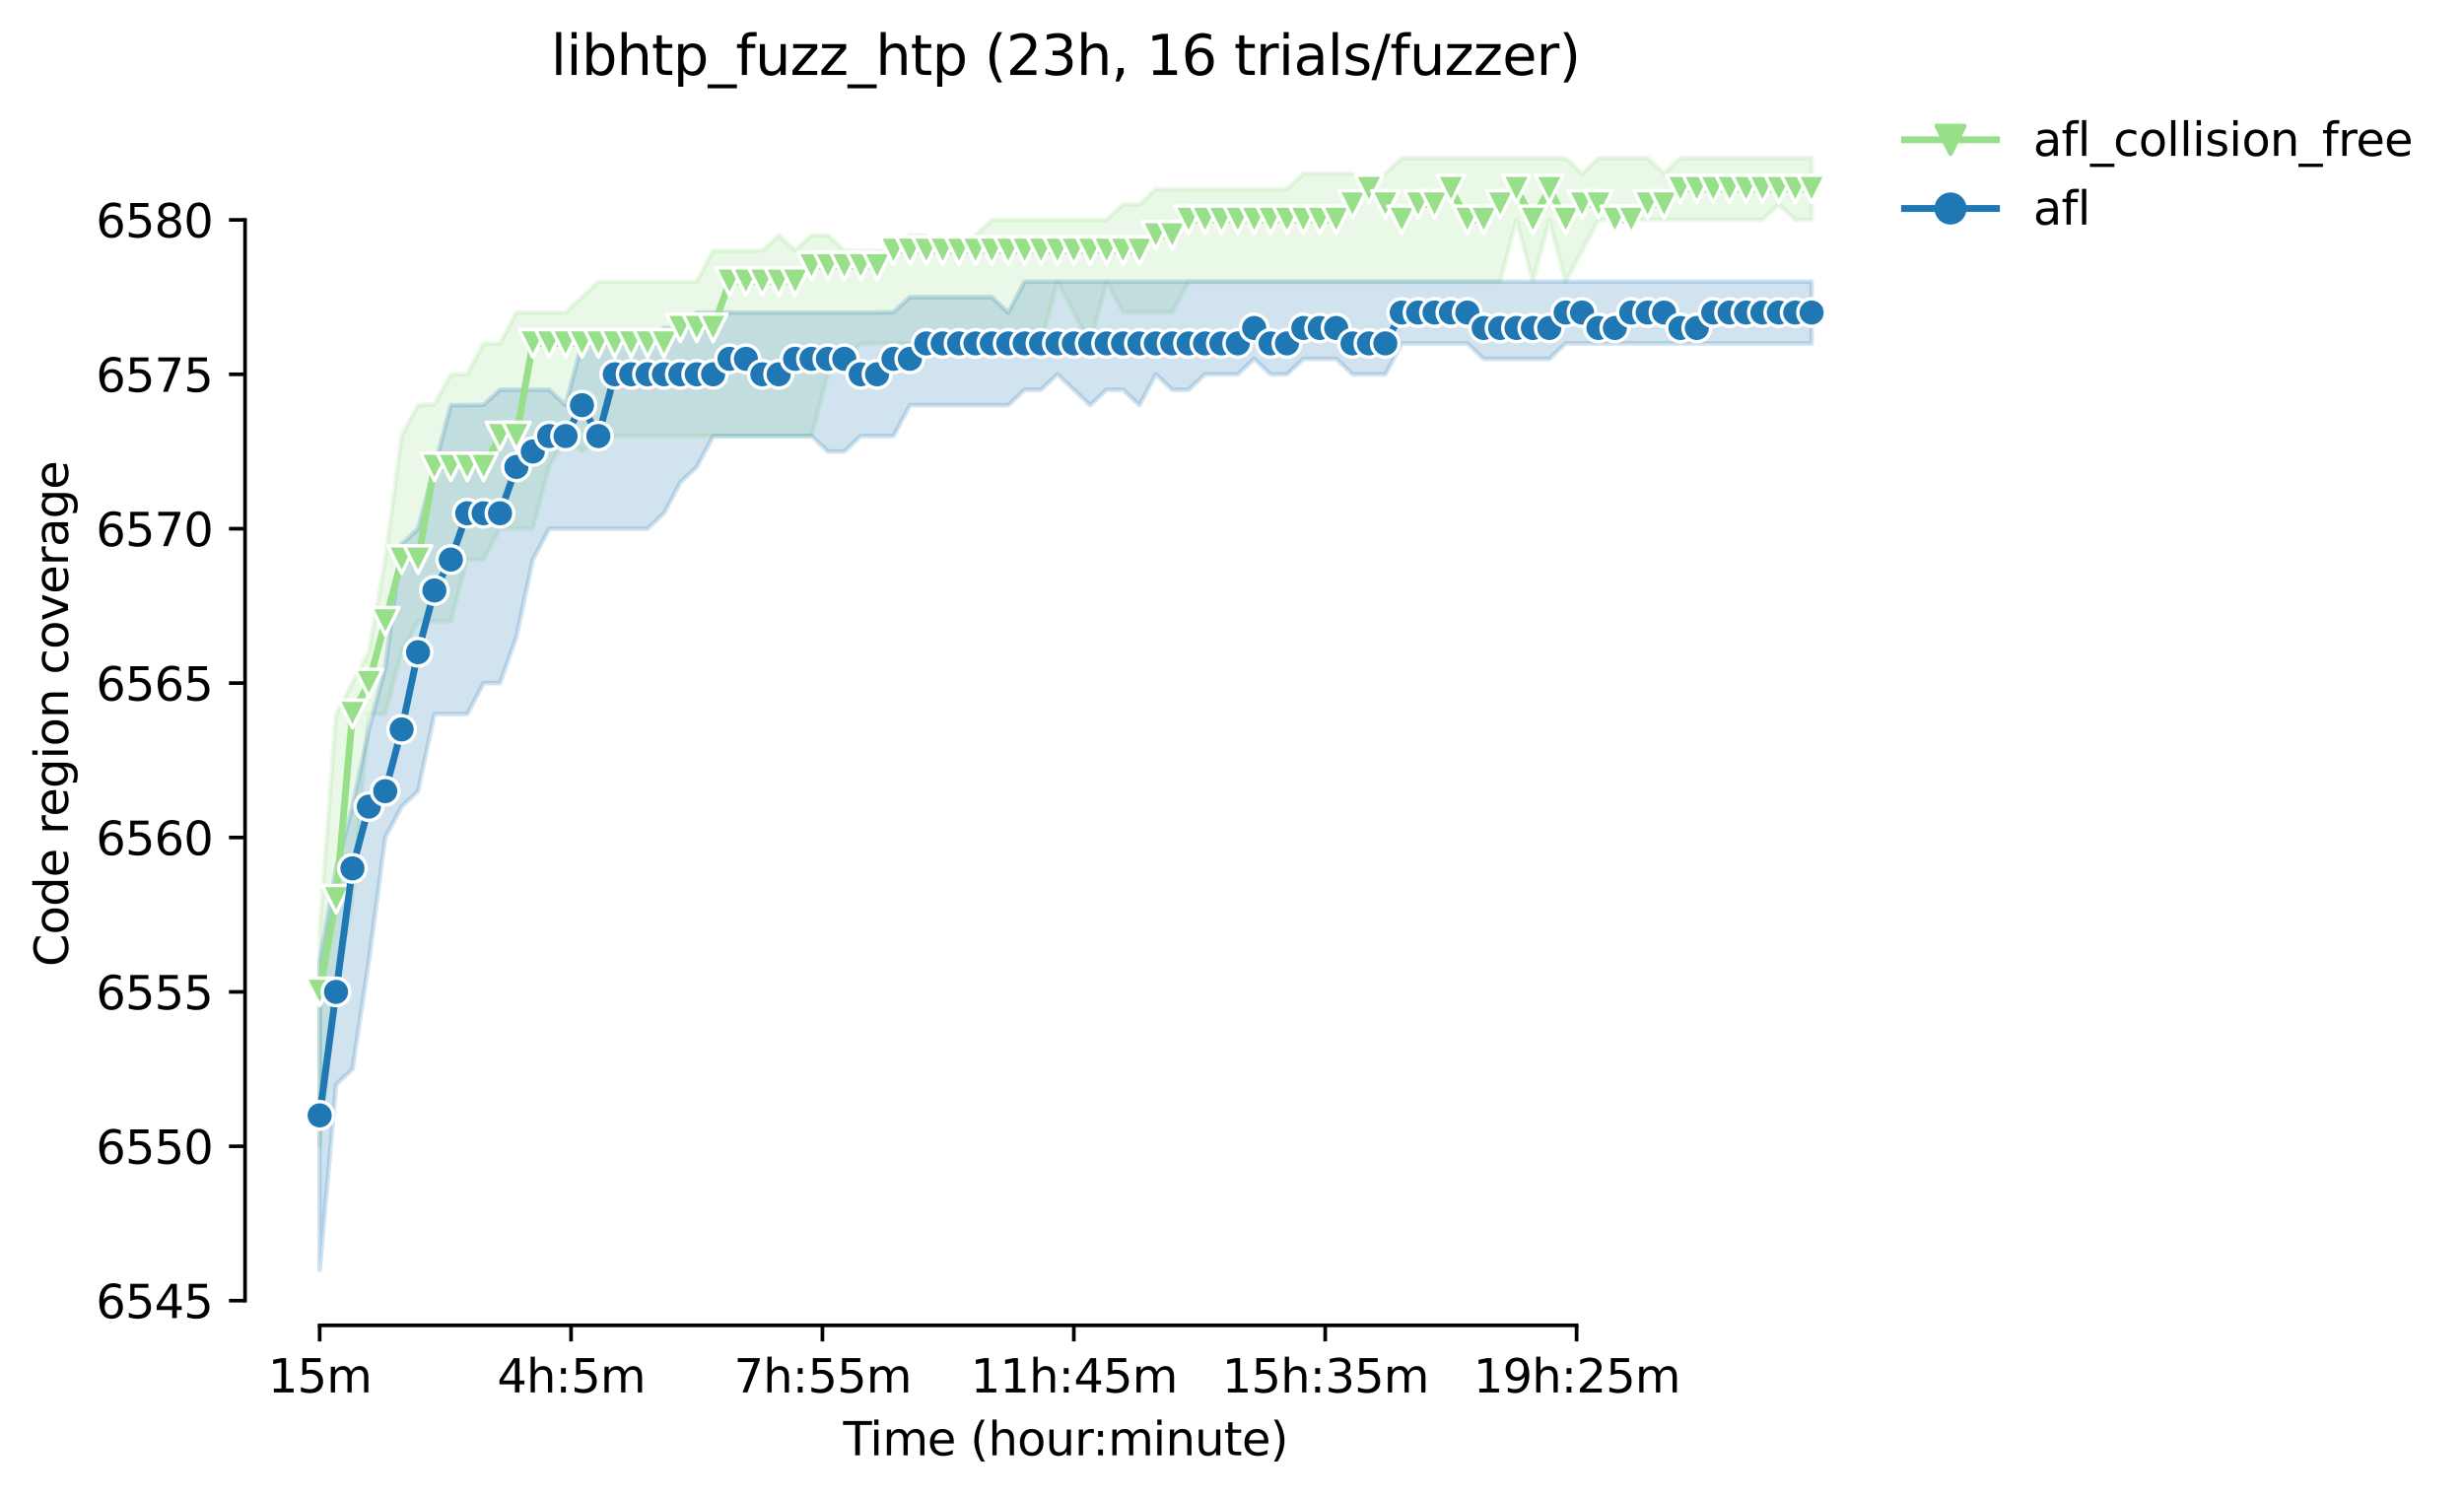 <?xml version="1.0" encoding="utf-8" standalone="no"?>
<!DOCTYPE svg PUBLIC "-//W3C//DTD SVG 1.1//EN"
  "http://www.w3.org/Graphics/SVG/1.1/DTD/svg11.dtd">
<svg height="325.986pt" version="1.1" viewBox="0 0 536.183 325.986" width="536.183pt" xmlns="http://www.w3.org/2000/svg" xmlns:xlink="http://www.w3.org/1999/xlink">
 <defs>
  <style type="text/css">*{stroke-linecap:butt;stroke-linejoin:round;}</style>
 </defs>
 <g id="figure_1">
  <g id="patch_1">
   <path d="M 0 325.986 
L 536.183 325.986 
L 536.183 0 
L 0 0 
z
" style="fill:#ffffff;"/>
  </g>
  <g id="axes_1">
   <g id="patch_2">
    <path d="M 53.328 288.43 
L 410.448 288.43 
L 410.448 22.318 
L 53.328 22.318 
z
" style="fill:#ffffff;"/>
   </g>
   <g id="PolyCollection_1">
    <defs>
     <path d="M 69.561 -123.572 
L 69.561 -76.532 
L 73.128 -110.132 
L 76.696 -130.292 
L 80.264 -170.612 
L 83.831 -170.612 
L 87.399 -184.052 
L 90.967 -190.772 
L 94.534 -190.772 
L 98.102 -190.772 
L 101.67 -204.212 
L 105.237 -204.212 
L 108.805 -210.932 
L 112.372 -210.932 
L 115.94 -210.932 
L 119.508 -224.372 
L 123.075 -231.092 
L 126.643 -227.732 
L 130.211 -231.092 
L 133.778 -231.092 
L 137.346 -231.092 
L 140.913 -231.092 
L 144.481 -231.092 
L 148.049 -231.092 
L 151.616 -231.092 
L 155.184 -231.092 
L 158.752 -231.092 
L 162.319 -231.092 
L 165.887 -231.092 
L 169.455 -231.092 
L 173.022 -231.092 
L 176.59 -231.092 
L 180.157 -244.532 
L 183.725 -247.724 
L 187.293 -251.168 
L 190.86 -251.252 
L 194.428 -251.252 
L 197.996 -251.252 
L 201.563 -251.252 
L 205.131 -251.252 
L 208.699 -251.252 
L 212.266 -251.252 
L 215.834 -251.252 
L 219.401 -251.252 
L 222.969 -251.252 
L 226.537 -251.252 
L 230.104 -264.692 
L 233.672 -257.972 
L 237.24 -251.252 
L 240.807 -264.692 
L 244.375 -257.972 
L 247.942 -257.972 
L 251.51 -257.972 
L 255.078 -257.972 
L 258.645 -264.692 
L 262.213 -264.692 
L 265.781 -264.692 
L 269.348 -264.692 
L 272.916 -264.692 
L 276.484 -264.692 
L 280.051 -264.692 
L 283.619 -264.692 
L 287.186 -264.692 
L 290.754 -264.692 
L 294.322 -264.692 
L 297.889 -264.692 
L 301.457 -264.692 
L 305.025 -264.692 
L 308.592 -264.692 
L 312.16 -264.692 
L 315.727 -264.692 
L 319.295 -264.692 
L 322.863 -264.692 
L 326.43 -264.692 
L 329.998 -278.132 
L 333.566 -264.692 
L 337.133 -278.132 
L 340.701 -264.692 
L 344.269 -271.412 
L 347.836 -278.132 
L 351.404 -278.132 
L 354.971 -278.132 
L 358.539 -278.132 
L 362.107 -278.132 
L 365.674 -278.132 
L 369.242 -278.132 
L 372.81 -278.132 
L 376.377 -278.132 
L 379.945 -278.132 
L 383.513 -278.132 
L 387.08 -281.492 
L 390.648 -278.132 
L 394.215 -278.132 
L 394.215 -291.572 
L 394.215 -291.572 
L 390.648 -291.572 
L 387.08 -291.572 
L 383.513 -291.572 
L 379.945 -291.572 
L 376.377 -291.572 
L 372.81 -291.572 
L 369.242 -291.572 
L 365.674 -291.572 
L 362.107 -288.296 
L 358.539 -291.572 
L 354.971 -291.572 
L 351.404 -291.572 
L 347.836 -291.572 
L 344.269 -288.212 
L 340.701 -291.572 
L 337.133 -291.572 
L 333.566 -291.572 
L 329.998 -291.572 
L 326.43 -291.572 
L 322.863 -291.572 
L 319.295 -291.572 
L 315.727 -291.572 
L 312.16 -291.572 
L 308.592 -291.572 
L 305.025 -291.572 
L 301.457 -288.212 
L 297.889 -284.852 
L 294.322 -288.212 
L 290.754 -288.212 
L 287.186 -288.212 
L 283.619 -288.212 
L 280.051 -284.852 
L 276.484 -284.852 
L 272.916 -284.852 
L 269.348 -284.852 
L 265.781 -284.852 
L 262.213 -284.852 
L 258.645 -284.852 
L 255.078 -284.852 
L 251.51 -284.852 
L 247.942 -281.492 
L 244.375 -281.492 
L 240.807 -278.132 
L 237.24 -278.132 
L 233.672 -278.132 
L 230.104 -278.132 
L 226.537 -278.132 
L 222.969 -278.132 
L 219.401 -278.132 
L 215.834 -278.132 
L 212.266 -274.772 
L 208.699 -271.496 
L 205.131 -271.412 
L 201.563 -274.772 
L 197.996 -274.772 
L 194.428 -271.412 
L 190.86 -271.412 
L 187.293 -271.412 
L 183.725 -271.496 
L 180.157 -274.772 
L 176.59 -274.772 
L 173.022 -271.496 
L 169.455 -274.772 
L 165.887 -271.496 
L 162.319 -271.412 
L 158.752 -271.412 
L 155.184 -271.412 
L 151.616 -264.692 
L 148.049 -264.692 
L 144.481 -264.692 
L 140.913 -264.692 
L 137.346 -264.692 
L 133.778 -264.692 
L 130.211 -264.692 
L 126.643 -261.332 
L 123.075 -257.972 
L 119.508 -257.972 
L 115.94 -257.972 
L 112.372 -257.972 
L 108.805 -251.252 
L 105.237 -251.252 
L 101.67 -244.532 
L 98.102 -244.532 
L 94.534 -237.98 
L 90.967 -237.812 
L 87.399 -231.092 
L 83.831 -204.212 
L 80.264 -184.052 
L 76.696 -177.332 
L 73.128 -170.612 
L 69.561 -123.572 
z
" id="m5da1f6015b" style="stroke:#98df8a;stroke-opacity:0.2;"/>
    </defs>
    <g clip-path="url(#p77759f7a59)">
     <use style="fill:#98df8a;fill-opacity:0.2;stroke:#98df8a;stroke-opacity:0.2;" x="0" xlink:href="#m5da1f6015b" y="325.986"/>
    </g>
   </g>
   <g id="PolyCollection_2">
    <defs>
     <path d="M 69.561 -116.852 
L 69.561 -49.652 
L 73.128 -89.972 
L 76.696 -93.332 
L 80.264 -116.852 
L 83.831 -143.732 
L 87.399 -150.452 
L 90.967 -153.812 
L 94.534 -170.612 
L 98.102 -170.612 
L 101.67 -170.612 
L 105.237 -177.332 
L 108.805 -177.332 
L 112.372 -187.412 
L 115.94 -204.212 
L 119.508 -210.932 
L 123.075 -210.932 
L 126.643 -210.932 
L 130.211 -210.932 
L 133.778 -210.932 
L 137.346 -210.932 
L 140.913 -210.932 
L 144.481 -214.292 
L 148.049 -221.012 
L 151.616 -224.372 
L 155.184 -231.092 
L 158.752 -231.092 
L 162.319 -231.092 
L 165.887 -231.092 
L 169.455 -231.092 
L 173.022 -231.092 
L 176.59 -231.092 
L 180.157 -227.732 
L 183.725 -227.732 
L 187.293 -231.092 
L 190.86 -231.092 
L 194.428 -231.092 
L 197.996 -237.812 
L 201.563 -237.812 
L 205.131 -237.812 
L 208.699 -237.812 
L 212.266 -237.812 
L 215.834 -237.812 
L 219.401 -237.812 
L 222.969 -241.172 
L 226.537 -241.172 
L 230.104 -244.532 
L 233.672 -241.172 
L 237.24 -237.812 
L 240.807 -241.172 
L 244.375 -241.172 
L 247.942 -237.812 
L 251.51 -244.532 
L 255.078 -241.172 
L 258.645 -241.172 
L 262.213 -244.532 
L 265.781 -244.532 
L 269.348 -244.532 
L 272.916 -247.892 
L 276.484 -244.532 
L 280.051 -244.532 
L 283.619 -247.892 
L 287.186 -247.892 
L 290.754 -247.892 
L 294.322 -244.532 
L 297.889 -244.532 
L 301.457 -244.532 
L 305.025 -251.252 
L 308.592 -251.252 
L 312.16 -251.252 
L 315.727 -251.252 
L 319.295 -251.252 
L 322.863 -247.892 
L 326.43 -247.892 
L 329.998 -247.892 
L 333.566 -247.892 
L 337.133 -247.892 
L 340.701 -251.252 
L 344.269 -251.252 
L 347.836 -251.252 
L 351.404 -251.252 
L 354.971 -251.252 
L 358.539 -251.252 
L 362.107 -251.252 
L 365.674 -251.252 
L 369.242 -251.252 
L 372.81 -251.252 
L 376.377 -251.252 
L 379.945 -251.252 
L 383.513 -251.252 
L 387.08 -251.252 
L 390.648 -251.252 
L 394.215 -251.252 
L 394.215 -264.692 
L 394.215 -264.692 
L 390.648 -264.692 
L 387.08 -264.692 
L 383.513 -264.692 
L 379.945 -264.692 
L 376.377 -264.692 
L 372.81 -264.692 
L 369.242 -264.692 
L 365.674 -264.692 
L 362.107 -264.692 
L 358.539 -264.692 
L 354.971 -264.692 
L 351.404 -264.692 
L 347.836 -264.692 
L 344.269 -264.692 
L 340.701 -264.692 
L 337.133 -264.692 
L 333.566 -264.692 
L 329.998 -264.692 
L 326.43 -264.692 
L 322.863 -264.692 
L 319.295 -264.692 
L 315.727 -264.692 
L 312.16 -264.692 
L 308.592 -264.692 
L 305.025 -264.692 
L 301.457 -264.692 
L 297.889 -264.692 
L 294.322 -264.692 
L 290.754 -264.692 
L 287.186 -264.692 
L 283.619 -264.692 
L 280.051 -264.692 
L 276.484 -264.692 
L 272.916 -264.692 
L 269.348 -264.692 
L 265.781 -264.692 
L 262.213 -264.692 
L 258.645 -264.692 
L 255.078 -264.692 
L 251.51 -264.692 
L 247.942 -264.692 
L 244.375 -264.692 
L 240.807 -264.692 
L 237.24 -264.692 
L 233.672 -264.692 
L 230.104 -264.692 
L 226.537 -264.692 
L 222.969 -264.692 
L 219.401 -257.972 
L 215.834 -261.332 
L 212.266 -261.332 
L 208.699 -261.332 
L 205.131 -261.332 
L 201.563 -261.332 
L 197.996 -261.332 
L 194.428 -258.056 
L 190.86 -257.972 
L 187.293 -257.972 
L 183.725 -257.972 
L 180.157 -257.972 
L 176.59 -257.972 
L 173.022 -257.972 
L 169.455 -257.972 
L 165.887 -257.972 
L 162.319 -257.972 
L 158.752 -257.972 
L 155.184 -257.972 
L 151.616 -257.972 
L 148.049 -254.612 
L 144.481 -254.612 
L 140.913 -251.252 
L 137.346 -251.252 
L 133.778 -251.252 
L 130.211 -251.252 
L 126.643 -251.252 
L 123.075 -237.812 
L 119.508 -241.172 
L 115.94 -241.172 
L 112.372 -241.172 
L 108.805 -241.172 
L 105.237 -237.896 
L 101.67 -237.812 
L 98.102 -237.812 
L 94.534 -224.372 
L 90.967 -210.932 
L 87.399 -207.572 
L 83.831 -180.692 
L 80.264 -167.252 
L 76.696 -150.452 
L 73.128 -137.012 
L 69.561 -116.852 
z
" id="mbceb2e9404" style="stroke:#1f77b4;stroke-opacity:0.2;"/>
    </defs>
    <g clip-path="url(#p77759f7a59)">
     <use style="fill:#1f77b4;fill-opacity:0.2;stroke:#1f77b4;stroke-opacity:0.2;" x="0" xlink:href="#mbceb2e9404" y="325.986"/>
    </g>
   </g>
   <g id="matplotlib.axis_1">
    <g id="xtick_1">
     <g id="line2d_1">
      <defs>
       <path d="M 0 0 
L 0 3.5 
" id="m529880a099" style="stroke:#000000;stroke-width:0.8;"/>
      </defs>
      <g>
       <use style="stroke:#000000;stroke-width:0.8;" x="69.561" xlink:href="#m529880a099" y="288.43"/>
      </g>
     </g>
     <g id="text_1">
      <!-- 15m -->
      <g transform="translate(58.328 303.029)scale(0.1 -0.1)">
       <defs>
        <path d="M 794 531 
L 1825 531 
L 1825 4091 
L 703 3866 
L 703 4441 
L 1819 4666 
L 2450 4666 
L 2450 531 
L 3481 531 
L 3481 0 
L 794 0 
L 794 531 
z
" id="DejaVuSans-31" transform="scale(0.016)"/>
        <path d="M 691 4666 
L 3169 4666 
L 3169 4134 
L 1269 4134 
L 1269 2991 
Q 1406 3038 1543 3061 
Q 1681 3084 1819 3084 
Q 2600 3084 3056 2656 
Q 3513 2228 3513 1497 
Q 3513 744 3044 326 
Q 2575 -91 1722 -91 
Q 1428 -91 1123 -41 
Q 819 9 494 109 
L 494 744 
Q 775 591 1075 516 
Q 1375 441 1709 441 
Q 2250 441 2565 725 
Q 2881 1009 2881 1497 
Q 2881 1984 2565 2268 
Q 2250 2553 1709 2553 
Q 1456 2553 1204 2497 
Q 953 2441 691 2322 
L 691 4666 
z
" id="DejaVuSans-35" transform="scale(0.016)"/>
        <path d="M 3328 2828 
Q 3544 3216 3844 3400 
Q 4144 3584 4550 3584 
Q 5097 3584 5394 3201 
Q 5691 2819 5691 2113 
L 5691 0 
L 5113 0 
L 5113 2094 
Q 5113 2597 4934 2840 
Q 4756 3084 4391 3084 
Q 3944 3084 3684 2787 
Q 3425 2491 3425 1978 
L 3425 0 
L 2847 0 
L 2847 2094 
Q 2847 2600 2669 2842 
Q 2491 3084 2119 3084 
Q 1678 3084 1418 2786 
Q 1159 2488 1159 1978 
L 1159 0 
L 581 0 
L 581 3500 
L 1159 3500 
L 1159 2956 
Q 1356 3278 1631 3431 
Q 1906 3584 2284 3584 
Q 2666 3584 2933 3390 
Q 3200 3197 3328 2828 
z
" id="DejaVuSans-6d" transform="scale(0.016)"/>
       </defs>
       <use xlink:href="#DejaVuSans-31"/>
       <use x="63.623" xlink:href="#DejaVuSans-35"/>
       <use x="127.246" xlink:href="#DejaVuSans-6d"/>
      </g>
     </g>
    </g>
    <g id="xtick_2">
     <g id="line2d_2">
      <g>
       <use style="stroke:#000000;stroke-width:0.8;" x="124.265" xlink:href="#m529880a099" y="288.43"/>
      </g>
     </g>
     <g id="text_2">
      <!-- 4h:5m -->
      <g transform="translate(108.179 303.029)scale(0.1 -0.1)">
       <defs>
        <path d="M 2419 4116 
L 825 1625 
L 2419 1625 
L 2419 4116 
z
M 2253 4666 
L 3047 4666 
L 3047 1625 
L 3713 1625 
L 3713 1100 
L 3047 1100 
L 3047 0 
L 2419 0 
L 2419 1100 
L 313 1100 
L 313 1709 
L 2253 4666 
z
" id="DejaVuSans-34" transform="scale(0.016)"/>
        <path d="M 3513 2113 
L 3513 0 
L 2938 0 
L 2938 2094 
Q 2938 2591 2744 2837 
Q 2550 3084 2163 3084 
Q 1697 3084 1428 2787 
Q 1159 2491 1159 1978 
L 1159 0 
L 581 0 
L 581 4863 
L 1159 4863 
L 1159 2956 
Q 1366 3272 1645 3428 
Q 1925 3584 2291 3584 
Q 2894 3584 3203 3211 
Q 3513 2838 3513 2113 
z
" id="DejaVuSans-68" transform="scale(0.016)"/>
        <path d="M 750 794 
L 1409 794 
L 1409 0 
L 750 0 
L 750 794 
z
M 750 3309 
L 1409 3309 
L 1409 2516 
L 750 2516 
L 750 3309 
z
" id="DejaVuSans-3a" transform="scale(0.016)"/>
       </defs>
       <use xlink:href="#DejaVuSans-34"/>
       <use x="63.623" xlink:href="#DejaVuSans-68"/>
       <use x="127.002" xlink:href="#DejaVuSans-3a"/>
       <use x="160.693" xlink:href="#DejaVuSans-35"/>
       <use x="224.316" xlink:href="#DejaVuSans-6d"/>
      </g>
     </g>
    </g>
    <g id="xtick_3">
     <g id="line2d_3">
      <g>
       <use style="stroke:#000000;stroke-width:0.8;" x="178.968" xlink:href="#m529880a099" y="288.43"/>
      </g>
     </g>
     <g id="text_3">
      <!-- 7h:55m -->
      <g transform="translate(159.701 303.029)scale(0.1 -0.1)">
       <defs>
        <path d="M 525 4666 
L 3525 4666 
L 3525 4397 
L 1831 0 
L 1172 0 
L 2766 4134 
L 525 4134 
L 525 4666 
z
" id="DejaVuSans-37" transform="scale(0.016)"/>
       </defs>
       <use xlink:href="#DejaVuSans-37"/>
       <use x="63.623" xlink:href="#DejaVuSans-68"/>
       <use x="127.002" xlink:href="#DejaVuSans-3a"/>
       <use x="160.693" xlink:href="#DejaVuSans-35"/>
       <use x="224.316" xlink:href="#DejaVuSans-35"/>
       <use x="287.939" xlink:href="#DejaVuSans-6d"/>
      </g>
     </g>
    </g>
    <g id="xtick_4">
     <g id="line2d_4">
      <g>
       <use style="stroke:#000000;stroke-width:0.8;" x="233.672" xlink:href="#m529880a099" y="288.43"/>
      </g>
     </g>
     <g id="text_4">
      <!-- 11h:45m -->
      <g transform="translate(211.224 303.029)scale(0.1 -0.1)">
       <use xlink:href="#DejaVuSans-31"/>
       <use x="63.623" xlink:href="#DejaVuSans-31"/>
       <use x="127.246" xlink:href="#DejaVuSans-68"/>
       <use x="190.625" xlink:href="#DejaVuSans-3a"/>
       <use x="224.316" xlink:href="#DejaVuSans-34"/>
       <use x="287.939" xlink:href="#DejaVuSans-35"/>
       <use x="351.562" xlink:href="#DejaVuSans-6d"/>
      </g>
     </g>
    </g>
    <g id="xtick_5">
     <g id="line2d_5">
      <g>
       <use style="stroke:#000000;stroke-width:0.8;" x="288.376" xlink:href="#m529880a099" y="288.43"/>
      </g>
     </g>
     <g id="text_5">
      <!-- 15h:35m -->
      <g transform="translate(265.927 303.029)scale(0.1 -0.1)">
       <defs>
        <path d="M 2597 2516 
Q 3050 2419 3304 2112 
Q 3559 1806 3559 1356 
Q 3559 666 3084 287 
Q 2609 -91 1734 -91 
Q 1441 -91 1130 -33 
Q 819 25 488 141 
L 488 750 
Q 750 597 1062 519 
Q 1375 441 1716 441 
Q 2309 441 2620 675 
Q 2931 909 2931 1356 
Q 2931 1769 2642 2001 
Q 2353 2234 1838 2234 
L 1294 2234 
L 1294 2753 
L 1863 2753 
Q 2328 2753 2575 2939 
Q 2822 3125 2822 3475 
Q 2822 3834 2567 4026 
Q 2313 4219 1838 4219 
Q 1578 4219 1281 4162 
Q 984 4106 628 3988 
L 628 4550 
Q 988 4650 1302 4700 
Q 1616 4750 1894 4750 
Q 2613 4750 3031 4423 
Q 3450 4097 3450 3541 
Q 3450 3153 3228 2886 
Q 3006 2619 2597 2516 
z
" id="DejaVuSans-33" transform="scale(0.016)"/>
       </defs>
       <use xlink:href="#DejaVuSans-31"/>
       <use x="63.623" xlink:href="#DejaVuSans-35"/>
       <use x="127.246" xlink:href="#DejaVuSans-68"/>
       <use x="190.625" xlink:href="#DejaVuSans-3a"/>
       <use x="224.316" xlink:href="#DejaVuSans-33"/>
       <use x="287.939" xlink:href="#DejaVuSans-35"/>
       <use x="351.562" xlink:href="#DejaVuSans-6d"/>
      </g>
     </g>
    </g>
    <g id="xtick_6">
     <g id="line2d_6">
      <g>
       <use style="stroke:#000000;stroke-width:0.8;" x="343.079" xlink:href="#m529880a099" y="288.43"/>
      </g>
     </g>
     <g id="text_6">
      <!-- 19h:25m -->
      <g transform="translate(320.631 303.029)scale(0.1 -0.1)">
       <defs>
        <path d="M 703 97 
L 703 672 
Q 941 559 1184 500 
Q 1428 441 1663 441 
Q 2288 441 2617 861 
Q 2947 1281 2994 2138 
Q 2813 1869 2534 1725 
Q 2256 1581 1919 1581 
Q 1219 1581 811 2004 
Q 403 2428 403 3163 
Q 403 3881 828 4315 
Q 1253 4750 1959 4750 
Q 2769 4750 3195 4129 
Q 3622 3509 3622 2328 
Q 3622 1225 3098 567 
Q 2575 -91 1691 -91 
Q 1453 -91 1209 -44 
Q 966 3 703 97 
z
M 1959 2075 
Q 2384 2075 2632 2365 
Q 2881 2656 2881 3163 
Q 2881 3666 2632 3958 
Q 2384 4250 1959 4250 
Q 1534 4250 1286 3958 
Q 1038 3666 1038 3163 
Q 1038 2656 1286 2365 
Q 1534 2075 1959 2075 
z
" id="DejaVuSans-39" transform="scale(0.016)"/>
        <path d="M 1228 531 
L 3431 531 
L 3431 0 
L 469 0 
L 469 531 
Q 828 903 1448 1529 
Q 2069 2156 2228 2338 
Q 2531 2678 2651 2914 
Q 2772 3150 2772 3378 
Q 2772 3750 2511 3984 
Q 2250 4219 1831 4219 
Q 1534 4219 1204 4116 
Q 875 4013 500 3803 
L 500 4441 
Q 881 4594 1212 4672 
Q 1544 4750 1819 4750 
Q 2544 4750 2975 4387 
Q 3406 4025 3406 3419 
Q 3406 3131 3298 2873 
Q 3191 2616 2906 2266 
Q 2828 2175 2409 1742 
Q 1991 1309 1228 531 
z
" id="DejaVuSans-32" transform="scale(0.016)"/>
       </defs>
       <use xlink:href="#DejaVuSans-31"/>
       <use x="63.623" xlink:href="#DejaVuSans-39"/>
       <use x="127.246" xlink:href="#DejaVuSans-68"/>
       <use x="190.625" xlink:href="#DejaVuSans-3a"/>
       <use x="224.316" xlink:href="#DejaVuSans-32"/>
       <use x="287.939" xlink:href="#DejaVuSans-35"/>
       <use x="351.562" xlink:href="#DejaVuSans-6d"/>
      </g>
     </g>
    </g>
    <g id="text_7">
     <!-- Time (hour:minute) -->
     <g transform="translate(183.481 316.707)scale(0.1 -0.1)">
      <defs>
       <path d="M -19 4666 
L 3928 4666 
L 3928 4134 
L 2272 4134 
L 2272 0 
L 1638 0 
L 1638 4134 
L -19 4134 
L -19 4666 
z
" id="DejaVuSans-54" transform="scale(0.016)"/>
       <path d="M 603 3500 
L 1178 3500 
L 1178 0 
L 603 0 
L 603 3500 
z
M 603 4863 
L 1178 4863 
L 1178 4134 
L 603 4134 
L 603 4863 
z
" id="DejaVuSans-69" transform="scale(0.016)"/>
       <path d="M 3597 1894 
L 3597 1613 
L 953 1613 
Q 991 1019 1311 708 
Q 1631 397 2203 397 
Q 2534 397 2845 478 
Q 3156 559 3463 722 
L 3463 178 
Q 3153 47 2828 -22 
Q 2503 -91 2169 -91 
Q 1331 -91 842 396 
Q 353 884 353 1716 
Q 353 2575 817 3079 
Q 1281 3584 2069 3584 
Q 2775 3584 3186 3129 
Q 3597 2675 3597 1894 
z
M 3022 2063 
Q 3016 2534 2758 2815 
Q 2500 3097 2075 3097 
Q 1594 3097 1305 2825 
Q 1016 2553 972 2059 
L 3022 2063 
z
" id="DejaVuSans-65" transform="scale(0.016)"/>
       <path id="DejaVuSans-20" transform="scale(0.016)"/>
       <path d="M 1984 4856 
Q 1566 4138 1362 3434 
Q 1159 2731 1159 2009 
Q 1159 1288 1364 580 
Q 1569 -128 1984 -844 
L 1484 -844 
Q 1016 -109 783 600 
Q 550 1309 550 2009 
Q 550 2706 781 3412 
Q 1013 4119 1484 4856 
L 1984 4856 
z
" id="DejaVuSans-28" transform="scale(0.016)"/>
       <path d="M 1959 3097 
Q 1497 3097 1228 2736 
Q 959 2375 959 1747 
Q 959 1119 1226 758 
Q 1494 397 1959 397 
Q 2419 397 2687 759 
Q 2956 1122 2956 1747 
Q 2956 2369 2687 2733 
Q 2419 3097 1959 3097 
z
M 1959 3584 
Q 2709 3584 3137 3096 
Q 3566 2609 3566 1747 
Q 3566 888 3137 398 
Q 2709 -91 1959 -91 
Q 1206 -91 779 398 
Q 353 888 353 1747 
Q 353 2609 779 3096 
Q 1206 3584 1959 3584 
z
" id="DejaVuSans-6f" transform="scale(0.016)"/>
       <path d="M 544 1381 
L 544 3500 
L 1119 3500 
L 1119 1403 
Q 1119 906 1312 657 
Q 1506 409 1894 409 
Q 2359 409 2629 706 
Q 2900 1003 2900 1516 
L 2900 3500 
L 3475 3500 
L 3475 0 
L 2900 0 
L 2900 538 
Q 2691 219 2414 64 
Q 2138 -91 1772 -91 
Q 1169 -91 856 284 
Q 544 659 544 1381 
z
M 1991 3584 
L 1991 3584 
z
" id="DejaVuSans-75" transform="scale(0.016)"/>
       <path d="M 2631 2963 
Q 2534 3019 2420 3045 
Q 2306 3072 2169 3072 
Q 1681 3072 1420 2755 
Q 1159 2438 1159 1844 
L 1159 0 
L 581 0 
L 581 3500 
L 1159 3500 
L 1159 2956 
Q 1341 3275 1631 3429 
Q 1922 3584 2338 3584 
Q 2397 3584 2469 3576 
Q 2541 3569 2628 3553 
L 2631 2963 
z
" id="DejaVuSans-72" transform="scale(0.016)"/>
       <path d="M 3513 2113 
L 3513 0 
L 2938 0 
L 2938 2094 
Q 2938 2591 2744 2837 
Q 2550 3084 2163 3084 
Q 1697 3084 1428 2787 
Q 1159 2491 1159 1978 
L 1159 0 
L 581 0 
L 581 3500 
L 1159 3500 
L 1159 2956 
Q 1366 3272 1645 3428 
Q 1925 3584 2291 3584 
Q 2894 3584 3203 3211 
Q 3513 2838 3513 2113 
z
" id="DejaVuSans-6e" transform="scale(0.016)"/>
       <path d="M 1172 4494 
L 1172 3500 
L 2356 3500 
L 2356 3053 
L 1172 3053 
L 1172 1153 
Q 1172 725 1289 603 
Q 1406 481 1766 481 
L 2356 481 
L 2356 0 
L 1766 0 
Q 1100 0 847 248 
Q 594 497 594 1153 
L 594 3053 
L 172 3053 
L 172 3500 
L 594 3500 
L 594 4494 
L 1172 4494 
z
" id="DejaVuSans-74" transform="scale(0.016)"/>
       <path d="M 513 4856 
L 1013 4856 
Q 1481 4119 1714 3412 
Q 1947 2706 1947 2009 
Q 1947 1309 1714 600 
Q 1481 -109 1013 -844 
L 513 -844 
Q 928 -128 1133 580 
Q 1338 1288 1338 2009 
Q 1338 2731 1133 3434 
Q 928 4138 513 4856 
z
" id="DejaVuSans-29" transform="scale(0.016)"/>
      </defs>
      <use xlink:href="#DejaVuSans-54"/>
      <use x="57.959" xlink:href="#DejaVuSans-69"/>
      <use x="85.742" xlink:href="#DejaVuSans-6d"/>
      <use x="183.154" xlink:href="#DejaVuSans-65"/>
      <use x="244.678" xlink:href="#DejaVuSans-20"/>
      <use x="276.465" xlink:href="#DejaVuSans-28"/>
      <use x="315.479" xlink:href="#DejaVuSans-68"/>
      <use x="378.857" xlink:href="#DejaVuSans-6f"/>
      <use x="440.039" xlink:href="#DejaVuSans-75"/>
      <use x="503.418" xlink:href="#DejaVuSans-72"/>
      <use x="542.781" xlink:href="#DejaVuSans-3a"/>
      <use x="576.473" xlink:href="#DejaVuSans-6d"/>
      <use x="673.885" xlink:href="#DejaVuSans-69"/>
      <use x="701.668" xlink:href="#DejaVuSans-6e"/>
      <use x="765.047" xlink:href="#DejaVuSans-75"/>
      <use x="828.426" xlink:href="#DejaVuSans-74"/>
      <use x="867.635" xlink:href="#DejaVuSans-65"/>
      <use x="929.158" xlink:href="#DejaVuSans-29"/>
     </g>
    </g>
   </g>
   <g id="matplotlib.axis_2">
    <g id="ytick_1">
     <g id="line2d_7">
      <defs>
       <path d="M 0 0 
L -3.5 0 
" id="m0ca7fa421e" style="stroke:#000000;stroke-width:0.8;"/>
      </defs>
      <g>
       <use style="stroke:#000000;stroke-width:0.8;" x="53.328" xlink:href="#m0ca7fa421e" y="283.054"/>
      </g>
     </g>
     <g id="text_8">
      <!-- 6545 -->
      <g transform="translate(20.878 286.853)scale(0.1 -0.1)">
       <defs>
        <path d="M 2113 2584 
Q 1688 2584 1439 2293 
Q 1191 2003 1191 1497 
Q 1191 994 1439 701 
Q 1688 409 2113 409 
Q 2538 409 2786 701 
Q 3034 994 3034 1497 
Q 3034 2003 2786 2293 
Q 2538 2584 2113 2584 
z
M 3366 4563 
L 3366 3988 
Q 3128 4100 2886 4159 
Q 2644 4219 2406 4219 
Q 1781 4219 1451 3797 
Q 1122 3375 1075 2522 
Q 1259 2794 1537 2939 
Q 1816 3084 2150 3084 
Q 2853 3084 3261 2657 
Q 3669 2231 3669 1497 
Q 3669 778 3244 343 
Q 2819 -91 2113 -91 
Q 1303 -91 875 529 
Q 447 1150 447 2328 
Q 447 3434 972 4092 
Q 1497 4750 2381 4750 
Q 2619 4750 2861 4703 
Q 3103 4656 3366 4563 
z
" id="DejaVuSans-36" transform="scale(0.016)"/>
       </defs>
       <use xlink:href="#DejaVuSans-36"/>
       <use x="63.623" xlink:href="#DejaVuSans-35"/>
       <use x="127.246" xlink:href="#DejaVuSans-34"/>
       <use x="190.869" xlink:href="#DejaVuSans-35"/>
      </g>
     </g>
    </g>
    <g id="ytick_2">
     <g id="line2d_8">
      <g>
       <use style="stroke:#000000;stroke-width:0.8;" x="53.328" xlink:href="#m0ca7fa421e" y="249.454"/>
      </g>
     </g>
     <g id="text_9">
      <!-- 6550 -->
      <g transform="translate(20.878 253.253)scale(0.1 -0.1)">
       <defs>
        <path d="M 2034 4250 
Q 1547 4250 1301 3770 
Q 1056 3291 1056 2328 
Q 1056 1369 1301 889 
Q 1547 409 2034 409 
Q 2525 409 2770 889 
Q 3016 1369 3016 2328 
Q 3016 3291 2770 3770 
Q 2525 4250 2034 4250 
z
M 2034 4750 
Q 2819 4750 3233 4129 
Q 3647 3509 3647 2328 
Q 3647 1150 3233 529 
Q 2819 -91 2034 -91 
Q 1250 -91 836 529 
Q 422 1150 422 2328 
Q 422 3509 836 4129 
Q 1250 4750 2034 4750 
z
" id="DejaVuSans-30" transform="scale(0.016)"/>
       </defs>
       <use xlink:href="#DejaVuSans-36"/>
       <use x="63.623" xlink:href="#DejaVuSans-35"/>
       <use x="127.246" xlink:href="#DejaVuSans-35"/>
       <use x="190.869" xlink:href="#DejaVuSans-30"/>
      </g>
     </g>
    </g>
    <g id="ytick_3">
     <g id="line2d_9">
      <g>
       <use style="stroke:#000000;stroke-width:0.8;" x="53.328" xlink:href="#m0ca7fa421e" y="215.854"/>
      </g>
     </g>
     <g id="text_10">
      <!-- 6555 -->
      <g transform="translate(20.878 219.653)scale(0.1 -0.1)">
       <use xlink:href="#DejaVuSans-36"/>
       <use x="63.623" xlink:href="#DejaVuSans-35"/>
       <use x="127.246" xlink:href="#DejaVuSans-35"/>
       <use x="190.869" xlink:href="#DejaVuSans-35"/>
      </g>
     </g>
    </g>
    <g id="ytick_4">
     <g id="line2d_10">
      <g>
       <use style="stroke:#000000;stroke-width:0.8;" x="53.328" xlink:href="#m0ca7fa421e" y="182.254"/>
      </g>
     </g>
     <g id="text_11">
      <!-- 6560 -->
      <g transform="translate(20.878 186.053)scale(0.1 -0.1)">
       <use xlink:href="#DejaVuSans-36"/>
       <use x="63.623" xlink:href="#DejaVuSans-35"/>
       <use x="127.246" xlink:href="#DejaVuSans-36"/>
       <use x="190.869" xlink:href="#DejaVuSans-30"/>
      </g>
     </g>
    </g>
    <g id="ytick_5">
     <g id="line2d_11">
      <g>
       <use style="stroke:#000000;stroke-width:0.8;" x="53.328" xlink:href="#m0ca7fa421e" y="148.654"/>
      </g>
     </g>
     <g id="text_12">
      <!-- 6565 -->
      <g transform="translate(20.878 152.453)scale(0.1 -0.1)">
       <use xlink:href="#DejaVuSans-36"/>
       <use x="63.623" xlink:href="#DejaVuSans-35"/>
       <use x="127.246" xlink:href="#DejaVuSans-36"/>
       <use x="190.869" xlink:href="#DejaVuSans-35"/>
      </g>
     </g>
    </g>
    <g id="ytick_6">
     <g id="line2d_12">
      <g>
       <use style="stroke:#000000;stroke-width:0.8;" x="53.328" xlink:href="#m0ca7fa421e" y="115.054"/>
      </g>
     </g>
     <g id="text_13">
      <!-- 6570 -->
      <g transform="translate(20.878 118.853)scale(0.1 -0.1)">
       <use xlink:href="#DejaVuSans-36"/>
       <use x="63.623" xlink:href="#DejaVuSans-35"/>
       <use x="127.246" xlink:href="#DejaVuSans-37"/>
       <use x="190.869" xlink:href="#DejaVuSans-30"/>
      </g>
     </g>
    </g>
    <g id="ytick_7">
     <g id="line2d_13">
      <g>
       <use style="stroke:#000000;stroke-width:0.8;" x="53.328" xlink:href="#m0ca7fa421e" y="81.454"/>
      </g>
     </g>
     <g id="text_14">
      <!-- 6575 -->
      <g transform="translate(20.878 85.253)scale(0.1 -0.1)">
       <use xlink:href="#DejaVuSans-36"/>
       <use x="63.623" xlink:href="#DejaVuSans-35"/>
       <use x="127.246" xlink:href="#DejaVuSans-37"/>
       <use x="190.869" xlink:href="#DejaVuSans-35"/>
      </g>
     </g>
    </g>
    <g id="ytick_8">
     <g id="line2d_14">
      <g>
       <use style="stroke:#000000;stroke-width:0.8;" x="53.328" xlink:href="#m0ca7fa421e" y="47.854"/>
      </g>
     </g>
     <g id="text_15">
      <!-- 6580 -->
      <g transform="translate(20.878 51.653)scale(0.1 -0.1)">
       <defs>
        <path d="M 2034 2216 
Q 1584 2216 1326 1975 
Q 1069 1734 1069 1313 
Q 1069 891 1326 650 
Q 1584 409 2034 409 
Q 2484 409 2743 651 
Q 3003 894 3003 1313 
Q 3003 1734 2745 1975 
Q 2488 2216 2034 2216 
z
M 1403 2484 
Q 997 2584 770 2862 
Q 544 3141 544 3541 
Q 544 4100 942 4425 
Q 1341 4750 2034 4750 
Q 2731 4750 3128 4425 
Q 3525 4100 3525 3541 
Q 3525 3141 3298 2862 
Q 3072 2584 2669 2484 
Q 3125 2378 3379 2068 
Q 3634 1759 3634 1313 
Q 3634 634 3220 271 
Q 2806 -91 2034 -91 
Q 1263 -91 848 271 
Q 434 634 434 1313 
Q 434 1759 690 2068 
Q 947 2378 1403 2484 
z
M 1172 3481 
Q 1172 3119 1398 2916 
Q 1625 2713 2034 2713 
Q 2441 2713 2670 2916 
Q 2900 3119 2900 3481 
Q 2900 3844 2670 4047 
Q 2441 4250 2034 4250 
Q 1625 4250 1398 4047 
Q 1172 3844 1172 3481 
z
" id="DejaVuSans-38" transform="scale(0.016)"/>
       </defs>
       <use xlink:href="#DejaVuSans-36"/>
       <use x="63.623" xlink:href="#DejaVuSans-35"/>
       <use x="127.246" xlink:href="#DejaVuSans-38"/>
       <use x="190.869" xlink:href="#DejaVuSans-30"/>
      </g>
     </g>
    </g>
    <g id="text_16">
     <!-- Code region coverage -->
     <g transform="translate(14.798 210.38)rotate(-90)scale(0.1 -0.1)">
      <defs>
       <path d="M 4122 4306 
L 4122 3641 
Q 3803 3938 3442 4084 
Q 3081 4231 2675 4231 
Q 1875 4231 1450 3742 
Q 1025 3253 1025 2328 
Q 1025 1406 1450 917 
Q 1875 428 2675 428 
Q 3081 428 3442 575 
Q 3803 722 4122 1019 
L 4122 359 
Q 3791 134 3420 21 
Q 3050 -91 2638 -91 
Q 1578 -91 968 557 
Q 359 1206 359 2328 
Q 359 3453 968 4101 
Q 1578 4750 2638 4750 
Q 3056 4750 3426 4639 
Q 3797 4528 4122 4306 
z
" id="DejaVuSans-43" transform="scale(0.016)"/>
       <path d="M 2906 2969 
L 2906 4863 
L 3481 4863 
L 3481 0 
L 2906 0 
L 2906 525 
Q 2725 213 2448 61 
Q 2172 -91 1784 -91 
Q 1150 -91 751 415 
Q 353 922 353 1747 
Q 353 2572 751 3078 
Q 1150 3584 1784 3584 
Q 2172 3584 2448 3432 
Q 2725 3281 2906 2969 
z
M 947 1747 
Q 947 1113 1208 752 
Q 1469 391 1925 391 
Q 2381 391 2643 752 
Q 2906 1113 2906 1747 
Q 2906 2381 2643 2742 
Q 2381 3103 1925 3103 
Q 1469 3103 1208 2742 
Q 947 2381 947 1747 
z
" id="DejaVuSans-64" transform="scale(0.016)"/>
       <path d="M 2906 1791 
Q 2906 2416 2648 2759 
Q 2391 3103 1925 3103 
Q 1463 3103 1205 2759 
Q 947 2416 947 1791 
Q 947 1169 1205 825 
Q 1463 481 1925 481 
Q 2391 481 2648 825 
Q 2906 1169 2906 1791 
z
M 3481 434 
Q 3481 -459 3084 -895 
Q 2688 -1331 1869 -1331 
Q 1566 -1331 1297 -1286 
Q 1028 -1241 775 -1147 
L 775 -588 
Q 1028 -725 1275 -790 
Q 1522 -856 1778 -856 
Q 2344 -856 2625 -561 
Q 2906 -266 2906 331 
L 2906 616 
Q 2728 306 2450 153 
Q 2172 0 1784 0 
Q 1141 0 747 490 
Q 353 981 353 1791 
Q 353 2603 747 3093 
Q 1141 3584 1784 3584 
Q 2172 3584 2450 3431 
Q 2728 3278 2906 2969 
L 2906 3500 
L 3481 3500 
L 3481 434 
z
" id="DejaVuSans-67" transform="scale(0.016)"/>
       <path d="M 3122 3366 
L 3122 2828 
Q 2878 2963 2633 3030 
Q 2388 3097 2138 3097 
Q 1578 3097 1268 2742 
Q 959 2388 959 1747 
Q 959 1106 1268 751 
Q 1578 397 2138 397 
Q 2388 397 2633 464 
Q 2878 531 3122 666 
L 3122 134 
Q 2881 22 2623 -34 
Q 2366 -91 2075 -91 
Q 1284 -91 818 406 
Q 353 903 353 1747 
Q 353 2603 823 3093 
Q 1294 3584 2113 3584 
Q 2378 3584 2631 3529 
Q 2884 3475 3122 3366 
z
" id="DejaVuSans-63" transform="scale(0.016)"/>
       <path d="M 191 3500 
L 800 3500 
L 1894 563 
L 2988 3500 
L 3597 3500 
L 2284 0 
L 1503 0 
L 191 3500 
z
" id="DejaVuSans-76" transform="scale(0.016)"/>
       <path d="M 2194 1759 
Q 1497 1759 1228 1600 
Q 959 1441 959 1056 
Q 959 750 1161 570 
Q 1363 391 1709 391 
Q 2188 391 2477 730 
Q 2766 1069 2766 1631 
L 2766 1759 
L 2194 1759 
z
M 3341 1997 
L 3341 0 
L 2766 0 
L 2766 531 
Q 2569 213 2275 61 
Q 1981 -91 1556 -91 
Q 1019 -91 701 211 
Q 384 513 384 1019 
Q 384 1609 779 1909 
Q 1175 2209 1959 2209 
L 2766 2209 
L 2766 2266 
Q 2766 2663 2505 2880 
Q 2244 3097 1772 3097 
Q 1472 3097 1187 3025 
Q 903 2953 641 2809 
L 641 3341 
Q 956 3463 1253 3523 
Q 1550 3584 1831 3584 
Q 2591 3584 2966 3190 
Q 3341 2797 3341 1997 
z
" id="DejaVuSans-61" transform="scale(0.016)"/>
      </defs>
      <use xlink:href="#DejaVuSans-43"/>
      <use x="69.824" xlink:href="#DejaVuSans-6f"/>
      <use x="131.006" xlink:href="#DejaVuSans-64"/>
      <use x="194.482" xlink:href="#DejaVuSans-65"/>
      <use x="256.006" xlink:href="#DejaVuSans-20"/>
      <use x="287.793" xlink:href="#DejaVuSans-72"/>
      <use x="326.656" xlink:href="#DejaVuSans-65"/>
      <use x="388.18" xlink:href="#DejaVuSans-67"/>
      <use x="451.656" xlink:href="#DejaVuSans-69"/>
      <use x="479.439" xlink:href="#DejaVuSans-6f"/>
      <use x="540.621" xlink:href="#DejaVuSans-6e"/>
      <use x="604" xlink:href="#DejaVuSans-20"/>
      <use x="635.787" xlink:href="#DejaVuSans-63"/>
      <use x="690.768" xlink:href="#DejaVuSans-6f"/>
      <use x="751.949" xlink:href="#DejaVuSans-76"/>
      <use x="811.129" xlink:href="#DejaVuSans-65"/>
      <use x="872.652" xlink:href="#DejaVuSans-72"/>
      <use x="913.766" xlink:href="#DejaVuSans-61"/>
      <use x="975.045" xlink:href="#DejaVuSans-67"/>
      <use x="1038.521" xlink:href="#DejaVuSans-65"/>
     </g>
    </g>
   </g>
   <g id="line2d_15">
    <path clip-path="url(#p77759f7a59)" d="M 69.561 215.854 
L 73.128 195.694 
L 76.696 155.374 
L 80.264 148.654 
L 83.831 135.214 
L 87.399 121.774 
L 90.967 121.774 
L 94.534 101.614 
L 98.102 101.614 
L 101.67 101.614 
L 105.237 101.614 
L 108.805 94.894 
L 112.372 94.894 
L 115.94 74.734 
L 119.508 74.734 
L 123.075 74.734 
L 126.643 74.734 
L 130.211 74.734 
L 133.778 74.734 
L 137.346 74.734 
L 140.913 74.734 
L 144.481 74.734 
L 148.049 71.374 
L 151.616 71.374 
L 155.184 71.374 
L 158.752 61.294 
L 162.319 61.294 
L 165.887 61.294 
L 169.455 61.294 
L 173.022 61.294 
L 176.59 57.934 
L 180.157 57.934 
L 183.725 57.934 
L 187.293 57.934 
L 190.86 57.934 
L 194.428 54.574 
L 197.996 54.574 
L 201.563 54.574 
L 205.131 54.574 
L 208.699 54.574 
L 212.266 54.574 
L 215.834 54.574 
L 219.401 54.574 
L 222.969 54.574 
L 226.537 54.574 
L 230.104 54.574 
L 233.672 54.574 
L 237.24 54.574 
L 240.807 54.574 
L 244.375 54.574 
L 247.942 54.574 
L 251.51 51.214 
L 255.078 51.214 
L 258.645 47.854 
L 262.213 47.854 
L 265.781 47.854 
L 269.348 47.854 
L 272.916 47.854 
L 276.484 47.854 
L 280.051 47.854 
L 283.619 47.854 
L 287.186 47.854 
L 290.754 47.854 
L 294.322 44.494 
L 297.889 41.134 
L 301.457 44.494 
L 305.025 47.854 
L 308.592 44.494 
L 312.16 44.494 
L 315.727 41.134 
L 319.295 47.854 
L 322.863 47.854 
L 326.43 44.494 
L 329.998 41.134 
L 333.566 47.854 
L 337.133 41.134 
L 340.701 47.854 
L 344.269 44.494 
L 347.836 44.494 
L 351.404 47.854 
L 354.971 47.854 
L 358.539 44.494 
L 362.107 44.494 
L 365.674 41.134 
L 369.242 41.134 
L 372.81 41.134 
L 376.377 41.134 
L 379.945 41.134 
L 383.513 41.134 
L 387.08 41.134 
L 390.648 41.134 
L 394.215 41.134 
" style="fill:none;stroke:#98df8a;stroke-linecap:square;stroke-width:1.5;"/>
    <defs>
     <path d="M -0 3 
L 3 -3 
L -3 -3 
z
" id="ma7434dc0c5" style="stroke:#ffffff;stroke-linejoin:miter;stroke-width:0.75;"/>
    </defs>
    <g clip-path="url(#p77759f7a59)">
     <use style="fill:#98df8a;stroke:#ffffff;stroke-linejoin:miter;stroke-width:0.75;" x="69.561" xlink:href="#ma7434dc0c5" y="215.854"/>
     <use style="fill:#98df8a;stroke:#ffffff;stroke-linejoin:miter;stroke-width:0.75;" x="73.128" xlink:href="#ma7434dc0c5" y="195.694"/>
     <use style="fill:#98df8a;stroke:#ffffff;stroke-linejoin:miter;stroke-width:0.75;" x="76.696" xlink:href="#ma7434dc0c5" y="155.374"/>
     <use style="fill:#98df8a;stroke:#ffffff;stroke-linejoin:miter;stroke-width:0.75;" x="80.264" xlink:href="#ma7434dc0c5" y="148.654"/>
     <use style="fill:#98df8a;stroke:#ffffff;stroke-linejoin:miter;stroke-width:0.75;" x="83.831" xlink:href="#ma7434dc0c5" y="135.214"/>
     <use style="fill:#98df8a;stroke:#ffffff;stroke-linejoin:miter;stroke-width:0.75;" x="87.399" xlink:href="#ma7434dc0c5" y="121.774"/>
     <use style="fill:#98df8a;stroke:#ffffff;stroke-linejoin:miter;stroke-width:0.75;" x="90.967" xlink:href="#ma7434dc0c5" y="121.774"/>
     <use style="fill:#98df8a;stroke:#ffffff;stroke-linejoin:miter;stroke-width:0.75;" x="94.534" xlink:href="#ma7434dc0c5" y="101.614"/>
     <use style="fill:#98df8a;stroke:#ffffff;stroke-linejoin:miter;stroke-width:0.75;" x="98.102" xlink:href="#ma7434dc0c5" y="101.614"/>
     <use style="fill:#98df8a;stroke:#ffffff;stroke-linejoin:miter;stroke-width:0.75;" x="101.67" xlink:href="#ma7434dc0c5" y="101.614"/>
     <use style="fill:#98df8a;stroke:#ffffff;stroke-linejoin:miter;stroke-width:0.75;" x="105.237" xlink:href="#ma7434dc0c5" y="101.614"/>
     <use style="fill:#98df8a;stroke:#ffffff;stroke-linejoin:miter;stroke-width:0.75;" x="108.805" xlink:href="#ma7434dc0c5" y="94.894"/>
     <use style="fill:#98df8a;stroke:#ffffff;stroke-linejoin:miter;stroke-width:0.75;" x="112.372" xlink:href="#ma7434dc0c5" y="94.894"/>
     <use style="fill:#98df8a;stroke:#ffffff;stroke-linejoin:miter;stroke-width:0.75;" x="115.94" xlink:href="#ma7434dc0c5" y="74.734"/>
     <use style="fill:#98df8a;stroke:#ffffff;stroke-linejoin:miter;stroke-width:0.75;" x="119.508" xlink:href="#ma7434dc0c5" y="74.734"/>
     <use style="fill:#98df8a;stroke:#ffffff;stroke-linejoin:miter;stroke-width:0.75;" x="123.075" xlink:href="#ma7434dc0c5" y="74.734"/>
     <use style="fill:#98df8a;stroke:#ffffff;stroke-linejoin:miter;stroke-width:0.75;" x="126.643" xlink:href="#ma7434dc0c5" y="74.734"/>
     <use style="fill:#98df8a;stroke:#ffffff;stroke-linejoin:miter;stroke-width:0.75;" x="130.211" xlink:href="#ma7434dc0c5" y="74.734"/>
     <use style="fill:#98df8a;stroke:#ffffff;stroke-linejoin:miter;stroke-width:0.75;" x="133.778" xlink:href="#ma7434dc0c5" y="74.734"/>
     <use style="fill:#98df8a;stroke:#ffffff;stroke-linejoin:miter;stroke-width:0.75;" x="137.346" xlink:href="#ma7434dc0c5" y="74.734"/>
     <use style="fill:#98df8a;stroke:#ffffff;stroke-linejoin:miter;stroke-width:0.75;" x="140.913" xlink:href="#ma7434dc0c5" y="74.734"/>
     <use style="fill:#98df8a;stroke:#ffffff;stroke-linejoin:miter;stroke-width:0.75;" x="144.481" xlink:href="#ma7434dc0c5" y="74.734"/>
     <use style="fill:#98df8a;stroke:#ffffff;stroke-linejoin:miter;stroke-width:0.75;" x="148.049" xlink:href="#ma7434dc0c5" y="71.374"/>
     <use style="fill:#98df8a;stroke:#ffffff;stroke-linejoin:miter;stroke-width:0.75;" x="151.616" xlink:href="#ma7434dc0c5" y="71.374"/>
     <use style="fill:#98df8a;stroke:#ffffff;stroke-linejoin:miter;stroke-width:0.75;" x="155.184" xlink:href="#ma7434dc0c5" y="71.374"/>
     <use style="fill:#98df8a;stroke:#ffffff;stroke-linejoin:miter;stroke-width:0.75;" x="158.752" xlink:href="#ma7434dc0c5" y="61.294"/>
     <use style="fill:#98df8a;stroke:#ffffff;stroke-linejoin:miter;stroke-width:0.75;" x="162.319" xlink:href="#ma7434dc0c5" y="61.294"/>
     <use style="fill:#98df8a;stroke:#ffffff;stroke-linejoin:miter;stroke-width:0.75;" x="165.887" xlink:href="#ma7434dc0c5" y="61.294"/>
     <use style="fill:#98df8a;stroke:#ffffff;stroke-linejoin:miter;stroke-width:0.75;" x="169.455" xlink:href="#ma7434dc0c5" y="61.294"/>
     <use style="fill:#98df8a;stroke:#ffffff;stroke-linejoin:miter;stroke-width:0.75;" x="173.022" xlink:href="#ma7434dc0c5" y="61.294"/>
     <use style="fill:#98df8a;stroke:#ffffff;stroke-linejoin:miter;stroke-width:0.75;" x="176.59" xlink:href="#ma7434dc0c5" y="57.934"/>
     <use style="fill:#98df8a;stroke:#ffffff;stroke-linejoin:miter;stroke-width:0.75;" x="180.157" xlink:href="#ma7434dc0c5" y="57.934"/>
     <use style="fill:#98df8a;stroke:#ffffff;stroke-linejoin:miter;stroke-width:0.75;" x="183.725" xlink:href="#ma7434dc0c5" y="57.934"/>
     <use style="fill:#98df8a;stroke:#ffffff;stroke-linejoin:miter;stroke-width:0.75;" x="187.293" xlink:href="#ma7434dc0c5" y="57.934"/>
     <use style="fill:#98df8a;stroke:#ffffff;stroke-linejoin:miter;stroke-width:0.75;" x="190.86" xlink:href="#ma7434dc0c5" y="57.934"/>
     <use style="fill:#98df8a;stroke:#ffffff;stroke-linejoin:miter;stroke-width:0.75;" x="194.428" xlink:href="#ma7434dc0c5" y="54.574"/>
     <use style="fill:#98df8a;stroke:#ffffff;stroke-linejoin:miter;stroke-width:0.75;" x="197.996" xlink:href="#ma7434dc0c5" y="54.574"/>
     <use style="fill:#98df8a;stroke:#ffffff;stroke-linejoin:miter;stroke-width:0.75;" x="201.563" xlink:href="#ma7434dc0c5" y="54.574"/>
     <use style="fill:#98df8a;stroke:#ffffff;stroke-linejoin:miter;stroke-width:0.75;" x="205.131" xlink:href="#ma7434dc0c5" y="54.574"/>
     <use style="fill:#98df8a;stroke:#ffffff;stroke-linejoin:miter;stroke-width:0.75;" x="208.699" xlink:href="#ma7434dc0c5" y="54.574"/>
     <use style="fill:#98df8a;stroke:#ffffff;stroke-linejoin:miter;stroke-width:0.75;" x="212.266" xlink:href="#ma7434dc0c5" y="54.574"/>
     <use style="fill:#98df8a;stroke:#ffffff;stroke-linejoin:miter;stroke-width:0.75;" x="215.834" xlink:href="#ma7434dc0c5" y="54.574"/>
     <use style="fill:#98df8a;stroke:#ffffff;stroke-linejoin:miter;stroke-width:0.75;" x="219.401" xlink:href="#ma7434dc0c5" y="54.574"/>
     <use style="fill:#98df8a;stroke:#ffffff;stroke-linejoin:miter;stroke-width:0.75;" x="222.969" xlink:href="#ma7434dc0c5" y="54.574"/>
     <use style="fill:#98df8a;stroke:#ffffff;stroke-linejoin:miter;stroke-width:0.75;" x="226.537" xlink:href="#ma7434dc0c5" y="54.574"/>
     <use style="fill:#98df8a;stroke:#ffffff;stroke-linejoin:miter;stroke-width:0.75;" x="230.104" xlink:href="#ma7434dc0c5" y="54.574"/>
     <use style="fill:#98df8a;stroke:#ffffff;stroke-linejoin:miter;stroke-width:0.75;" x="233.672" xlink:href="#ma7434dc0c5" y="54.574"/>
     <use style="fill:#98df8a;stroke:#ffffff;stroke-linejoin:miter;stroke-width:0.75;" x="237.24" xlink:href="#ma7434dc0c5" y="54.574"/>
     <use style="fill:#98df8a;stroke:#ffffff;stroke-linejoin:miter;stroke-width:0.75;" x="240.807" xlink:href="#ma7434dc0c5" y="54.574"/>
     <use style="fill:#98df8a;stroke:#ffffff;stroke-linejoin:miter;stroke-width:0.75;" x="244.375" xlink:href="#ma7434dc0c5" y="54.574"/>
     <use style="fill:#98df8a;stroke:#ffffff;stroke-linejoin:miter;stroke-width:0.75;" x="247.942" xlink:href="#ma7434dc0c5" y="54.574"/>
     <use style="fill:#98df8a;stroke:#ffffff;stroke-linejoin:miter;stroke-width:0.75;" x="251.51" xlink:href="#ma7434dc0c5" y="51.214"/>
     <use style="fill:#98df8a;stroke:#ffffff;stroke-linejoin:miter;stroke-width:0.75;" x="255.078" xlink:href="#ma7434dc0c5" y="51.214"/>
     <use style="fill:#98df8a;stroke:#ffffff;stroke-linejoin:miter;stroke-width:0.75;" x="258.645" xlink:href="#ma7434dc0c5" y="47.854"/>
     <use style="fill:#98df8a;stroke:#ffffff;stroke-linejoin:miter;stroke-width:0.75;" x="262.213" xlink:href="#ma7434dc0c5" y="47.854"/>
     <use style="fill:#98df8a;stroke:#ffffff;stroke-linejoin:miter;stroke-width:0.75;" x="265.781" xlink:href="#ma7434dc0c5" y="47.854"/>
     <use style="fill:#98df8a;stroke:#ffffff;stroke-linejoin:miter;stroke-width:0.75;" x="269.348" xlink:href="#ma7434dc0c5" y="47.854"/>
     <use style="fill:#98df8a;stroke:#ffffff;stroke-linejoin:miter;stroke-width:0.75;" x="272.916" xlink:href="#ma7434dc0c5" y="47.854"/>
     <use style="fill:#98df8a;stroke:#ffffff;stroke-linejoin:miter;stroke-width:0.75;" x="276.484" xlink:href="#ma7434dc0c5" y="47.854"/>
     <use style="fill:#98df8a;stroke:#ffffff;stroke-linejoin:miter;stroke-width:0.75;" x="280.051" xlink:href="#ma7434dc0c5" y="47.854"/>
     <use style="fill:#98df8a;stroke:#ffffff;stroke-linejoin:miter;stroke-width:0.75;" x="283.619" xlink:href="#ma7434dc0c5" y="47.854"/>
     <use style="fill:#98df8a;stroke:#ffffff;stroke-linejoin:miter;stroke-width:0.75;" x="287.186" xlink:href="#ma7434dc0c5" y="47.854"/>
     <use style="fill:#98df8a;stroke:#ffffff;stroke-linejoin:miter;stroke-width:0.75;" x="290.754" xlink:href="#ma7434dc0c5" y="47.854"/>
     <use style="fill:#98df8a;stroke:#ffffff;stroke-linejoin:miter;stroke-width:0.75;" x="294.322" xlink:href="#ma7434dc0c5" y="44.494"/>
     <use style="fill:#98df8a;stroke:#ffffff;stroke-linejoin:miter;stroke-width:0.75;" x="297.889" xlink:href="#ma7434dc0c5" y="41.134"/>
     <use style="fill:#98df8a;stroke:#ffffff;stroke-linejoin:miter;stroke-width:0.75;" x="301.457" xlink:href="#ma7434dc0c5" y="44.494"/>
     <use style="fill:#98df8a;stroke:#ffffff;stroke-linejoin:miter;stroke-width:0.75;" x="305.025" xlink:href="#ma7434dc0c5" y="47.854"/>
     <use style="fill:#98df8a;stroke:#ffffff;stroke-linejoin:miter;stroke-width:0.75;" x="308.592" xlink:href="#ma7434dc0c5" y="44.494"/>
     <use style="fill:#98df8a;stroke:#ffffff;stroke-linejoin:miter;stroke-width:0.75;" x="312.16" xlink:href="#ma7434dc0c5" y="44.494"/>
     <use style="fill:#98df8a;stroke:#ffffff;stroke-linejoin:miter;stroke-width:0.75;" x="315.727" xlink:href="#ma7434dc0c5" y="41.134"/>
     <use style="fill:#98df8a;stroke:#ffffff;stroke-linejoin:miter;stroke-width:0.75;" x="319.295" xlink:href="#ma7434dc0c5" y="47.854"/>
     <use style="fill:#98df8a;stroke:#ffffff;stroke-linejoin:miter;stroke-width:0.75;" x="322.863" xlink:href="#ma7434dc0c5" y="47.854"/>
     <use style="fill:#98df8a;stroke:#ffffff;stroke-linejoin:miter;stroke-width:0.75;" x="326.43" xlink:href="#ma7434dc0c5" y="44.494"/>
     <use style="fill:#98df8a;stroke:#ffffff;stroke-linejoin:miter;stroke-width:0.75;" x="329.998" xlink:href="#ma7434dc0c5" y="41.134"/>
     <use style="fill:#98df8a;stroke:#ffffff;stroke-linejoin:miter;stroke-width:0.75;" x="333.566" xlink:href="#ma7434dc0c5" y="47.854"/>
     <use style="fill:#98df8a;stroke:#ffffff;stroke-linejoin:miter;stroke-width:0.75;" x="337.133" xlink:href="#ma7434dc0c5" y="41.134"/>
     <use style="fill:#98df8a;stroke:#ffffff;stroke-linejoin:miter;stroke-width:0.75;" x="340.701" xlink:href="#ma7434dc0c5" y="47.854"/>
     <use style="fill:#98df8a;stroke:#ffffff;stroke-linejoin:miter;stroke-width:0.75;" x="344.269" xlink:href="#ma7434dc0c5" y="44.494"/>
     <use style="fill:#98df8a;stroke:#ffffff;stroke-linejoin:miter;stroke-width:0.75;" x="347.836" xlink:href="#ma7434dc0c5" y="44.494"/>
     <use style="fill:#98df8a;stroke:#ffffff;stroke-linejoin:miter;stroke-width:0.75;" x="351.404" xlink:href="#ma7434dc0c5" y="47.854"/>
     <use style="fill:#98df8a;stroke:#ffffff;stroke-linejoin:miter;stroke-width:0.75;" x="354.971" xlink:href="#ma7434dc0c5" y="47.854"/>
     <use style="fill:#98df8a;stroke:#ffffff;stroke-linejoin:miter;stroke-width:0.75;" x="358.539" xlink:href="#ma7434dc0c5" y="44.494"/>
     <use style="fill:#98df8a;stroke:#ffffff;stroke-linejoin:miter;stroke-width:0.75;" x="362.107" xlink:href="#ma7434dc0c5" y="44.494"/>
     <use style="fill:#98df8a;stroke:#ffffff;stroke-linejoin:miter;stroke-width:0.75;" x="365.674" xlink:href="#ma7434dc0c5" y="41.134"/>
     <use style="fill:#98df8a;stroke:#ffffff;stroke-linejoin:miter;stroke-width:0.75;" x="369.242" xlink:href="#ma7434dc0c5" y="41.134"/>
     <use style="fill:#98df8a;stroke:#ffffff;stroke-linejoin:miter;stroke-width:0.75;" x="372.81" xlink:href="#ma7434dc0c5" y="41.134"/>
     <use style="fill:#98df8a;stroke:#ffffff;stroke-linejoin:miter;stroke-width:0.75;" x="376.377" xlink:href="#ma7434dc0c5" y="41.134"/>
     <use style="fill:#98df8a;stroke:#ffffff;stroke-linejoin:miter;stroke-width:0.75;" x="379.945" xlink:href="#ma7434dc0c5" y="41.134"/>
     <use style="fill:#98df8a;stroke:#ffffff;stroke-linejoin:miter;stroke-width:0.75;" x="383.513" xlink:href="#ma7434dc0c5" y="41.134"/>
     <use style="fill:#98df8a;stroke:#ffffff;stroke-linejoin:miter;stroke-width:0.75;" x="387.08" xlink:href="#ma7434dc0c5" y="41.134"/>
     <use style="fill:#98df8a;stroke:#ffffff;stroke-linejoin:miter;stroke-width:0.75;" x="390.648" xlink:href="#ma7434dc0c5" y="41.134"/>
     <use style="fill:#98df8a;stroke:#ffffff;stroke-linejoin:miter;stroke-width:0.75;" x="394.215" xlink:href="#ma7434dc0c5" y="41.134"/>
    </g>
   </g>
   <g id="line2d_16">
    <path clip-path="url(#p77759f7a59)" d="M 69.561 242.734 
L 73.128 215.854 
L 76.696 188.974 
L 80.264 175.534 
L 83.831 172.174 
L 87.399 158.734 
L 90.967 141.934 
L 94.534 128.494 
L 98.102 121.774 
L 101.67 111.694 
L 105.237 111.694 
L 108.805 111.694 
L 112.372 101.614 
L 115.94 98.254 
L 119.508 94.894 
L 123.075 94.894 
L 126.643 88.174 
L 130.211 94.894 
L 133.778 81.454 
L 137.346 81.454 
L 140.913 81.454 
L 144.481 81.454 
L 148.049 81.454 
L 151.616 81.454 
L 155.184 81.454 
L 158.752 78.094 
L 162.319 78.094 
L 165.887 81.454 
L 169.455 81.454 
L 173.022 78.094 
L 176.59 78.094 
L 180.157 78.094 
L 183.725 78.094 
L 187.293 81.454 
L 190.86 81.454 
L 194.428 78.094 
L 197.996 78.094 
L 201.563 74.734 
L 205.131 74.734 
L 208.699 74.734 
L 212.266 74.734 
L 215.834 74.734 
L 219.401 74.734 
L 222.969 74.734 
L 226.537 74.734 
L 230.104 74.734 
L 233.672 74.734 
L 237.24 74.734 
L 240.807 74.734 
L 244.375 74.734 
L 247.942 74.734 
L 251.51 74.734 
L 255.078 74.734 
L 258.645 74.734 
L 262.213 74.734 
L 265.781 74.734 
L 269.348 74.734 
L 272.916 71.374 
L 276.484 74.734 
L 280.051 74.734 
L 283.619 71.374 
L 287.186 71.374 
L 290.754 71.374 
L 294.322 74.734 
L 297.889 74.734 
L 301.457 74.734 
L 305.025 68.014 
L 308.592 68.014 
L 312.16 68.014 
L 315.727 68.014 
L 319.295 68.014 
L 322.863 71.374 
L 326.43 71.374 
L 329.998 71.374 
L 333.566 71.374 
L 337.133 71.374 
L 340.701 68.014 
L 344.269 68.014 
L 347.836 71.374 
L 351.404 71.374 
L 354.971 68.014 
L 358.539 68.014 
L 362.107 68.014 
L 365.674 71.374 
L 369.242 71.374 
L 372.81 68.014 
L 376.377 68.014 
L 379.945 68.014 
L 383.513 68.014 
L 387.08 68.014 
L 390.648 68.014 
L 394.215 68.014 
" style="fill:none;stroke:#1f77b4;stroke-linecap:square;stroke-width:1.5;"/>
    <defs>
     <path d="M 0 3 
C 0.796 3 1.559 2.684 2.121 2.121 
C 2.684 1.559 3 0.796 3 0 
C 3 -0.796 2.684 -1.559 2.121 -2.121 
C 1.559 -2.684 0.796 -3 0 -3 
C -0.796 -3 -1.559 -2.684 -2.121 -2.121 
C -2.684 -1.559 -3 -0.796 -3 0 
C -3 0.796 -2.684 1.559 -2.121 2.121 
C -1.559 2.684 -0.796 3 0 3 
z
" id="m4918126b69" style="stroke:#ffffff;stroke-width:0.75;"/>
    </defs>
    <g clip-path="url(#p77759f7a59)">
     <use style="fill:#1f77b4;stroke:#ffffff;stroke-width:0.75;" x="69.561" xlink:href="#m4918126b69" y="242.734"/>
     <use style="fill:#1f77b4;stroke:#ffffff;stroke-width:0.75;" x="73.128" xlink:href="#m4918126b69" y="215.854"/>
     <use style="fill:#1f77b4;stroke:#ffffff;stroke-width:0.75;" x="76.696" xlink:href="#m4918126b69" y="188.974"/>
     <use style="fill:#1f77b4;stroke:#ffffff;stroke-width:0.75;" x="80.264" xlink:href="#m4918126b69" y="175.534"/>
     <use style="fill:#1f77b4;stroke:#ffffff;stroke-width:0.75;" x="83.831" xlink:href="#m4918126b69" y="172.174"/>
     <use style="fill:#1f77b4;stroke:#ffffff;stroke-width:0.75;" x="87.399" xlink:href="#m4918126b69" y="158.734"/>
     <use style="fill:#1f77b4;stroke:#ffffff;stroke-width:0.75;" x="90.967" xlink:href="#m4918126b69" y="141.934"/>
     <use style="fill:#1f77b4;stroke:#ffffff;stroke-width:0.75;" x="94.534" xlink:href="#m4918126b69" y="128.494"/>
     <use style="fill:#1f77b4;stroke:#ffffff;stroke-width:0.75;" x="98.102" xlink:href="#m4918126b69" y="121.774"/>
     <use style="fill:#1f77b4;stroke:#ffffff;stroke-width:0.75;" x="101.67" xlink:href="#m4918126b69" y="111.694"/>
     <use style="fill:#1f77b4;stroke:#ffffff;stroke-width:0.75;" x="105.237" xlink:href="#m4918126b69" y="111.694"/>
     <use style="fill:#1f77b4;stroke:#ffffff;stroke-width:0.75;" x="108.805" xlink:href="#m4918126b69" y="111.694"/>
     <use style="fill:#1f77b4;stroke:#ffffff;stroke-width:0.75;" x="112.372" xlink:href="#m4918126b69" y="101.614"/>
     <use style="fill:#1f77b4;stroke:#ffffff;stroke-width:0.75;" x="115.94" xlink:href="#m4918126b69" y="98.254"/>
     <use style="fill:#1f77b4;stroke:#ffffff;stroke-width:0.75;" x="119.508" xlink:href="#m4918126b69" y="94.894"/>
     <use style="fill:#1f77b4;stroke:#ffffff;stroke-width:0.75;" x="123.075" xlink:href="#m4918126b69" y="94.894"/>
     <use style="fill:#1f77b4;stroke:#ffffff;stroke-width:0.75;" x="126.643" xlink:href="#m4918126b69" y="88.174"/>
     <use style="fill:#1f77b4;stroke:#ffffff;stroke-width:0.75;" x="130.211" xlink:href="#m4918126b69" y="94.894"/>
     <use style="fill:#1f77b4;stroke:#ffffff;stroke-width:0.75;" x="133.778" xlink:href="#m4918126b69" y="81.454"/>
     <use style="fill:#1f77b4;stroke:#ffffff;stroke-width:0.75;" x="137.346" xlink:href="#m4918126b69" y="81.454"/>
     <use style="fill:#1f77b4;stroke:#ffffff;stroke-width:0.75;" x="140.913" xlink:href="#m4918126b69" y="81.454"/>
     <use style="fill:#1f77b4;stroke:#ffffff;stroke-width:0.75;" x="144.481" xlink:href="#m4918126b69" y="81.454"/>
     <use style="fill:#1f77b4;stroke:#ffffff;stroke-width:0.75;" x="148.049" xlink:href="#m4918126b69" y="81.454"/>
     <use style="fill:#1f77b4;stroke:#ffffff;stroke-width:0.75;" x="151.616" xlink:href="#m4918126b69" y="81.454"/>
     <use style="fill:#1f77b4;stroke:#ffffff;stroke-width:0.75;" x="155.184" xlink:href="#m4918126b69" y="81.454"/>
     <use style="fill:#1f77b4;stroke:#ffffff;stroke-width:0.75;" x="158.752" xlink:href="#m4918126b69" y="78.094"/>
     <use style="fill:#1f77b4;stroke:#ffffff;stroke-width:0.75;" x="162.319" xlink:href="#m4918126b69" y="78.094"/>
     <use style="fill:#1f77b4;stroke:#ffffff;stroke-width:0.75;" x="165.887" xlink:href="#m4918126b69" y="81.454"/>
     <use style="fill:#1f77b4;stroke:#ffffff;stroke-width:0.75;" x="169.455" xlink:href="#m4918126b69" y="81.454"/>
     <use style="fill:#1f77b4;stroke:#ffffff;stroke-width:0.75;" x="173.022" xlink:href="#m4918126b69" y="78.094"/>
     <use style="fill:#1f77b4;stroke:#ffffff;stroke-width:0.75;" x="176.59" xlink:href="#m4918126b69" y="78.094"/>
     <use style="fill:#1f77b4;stroke:#ffffff;stroke-width:0.75;" x="180.157" xlink:href="#m4918126b69" y="78.094"/>
     <use style="fill:#1f77b4;stroke:#ffffff;stroke-width:0.75;" x="183.725" xlink:href="#m4918126b69" y="78.094"/>
     <use style="fill:#1f77b4;stroke:#ffffff;stroke-width:0.75;" x="187.293" xlink:href="#m4918126b69" y="81.454"/>
     <use style="fill:#1f77b4;stroke:#ffffff;stroke-width:0.75;" x="190.86" xlink:href="#m4918126b69" y="81.454"/>
     <use style="fill:#1f77b4;stroke:#ffffff;stroke-width:0.75;" x="194.428" xlink:href="#m4918126b69" y="78.094"/>
     <use style="fill:#1f77b4;stroke:#ffffff;stroke-width:0.75;" x="197.996" xlink:href="#m4918126b69" y="78.094"/>
     <use style="fill:#1f77b4;stroke:#ffffff;stroke-width:0.75;" x="201.563" xlink:href="#m4918126b69" y="74.734"/>
     <use style="fill:#1f77b4;stroke:#ffffff;stroke-width:0.75;" x="205.131" xlink:href="#m4918126b69" y="74.734"/>
     <use style="fill:#1f77b4;stroke:#ffffff;stroke-width:0.75;" x="208.699" xlink:href="#m4918126b69" y="74.734"/>
     <use style="fill:#1f77b4;stroke:#ffffff;stroke-width:0.75;" x="212.266" xlink:href="#m4918126b69" y="74.734"/>
     <use style="fill:#1f77b4;stroke:#ffffff;stroke-width:0.75;" x="215.834" xlink:href="#m4918126b69" y="74.734"/>
     <use style="fill:#1f77b4;stroke:#ffffff;stroke-width:0.75;" x="219.401" xlink:href="#m4918126b69" y="74.734"/>
     <use style="fill:#1f77b4;stroke:#ffffff;stroke-width:0.75;" x="222.969" xlink:href="#m4918126b69" y="74.734"/>
     <use style="fill:#1f77b4;stroke:#ffffff;stroke-width:0.75;" x="226.537" xlink:href="#m4918126b69" y="74.734"/>
     <use style="fill:#1f77b4;stroke:#ffffff;stroke-width:0.75;" x="230.104" xlink:href="#m4918126b69" y="74.734"/>
     <use style="fill:#1f77b4;stroke:#ffffff;stroke-width:0.75;" x="233.672" xlink:href="#m4918126b69" y="74.734"/>
     <use style="fill:#1f77b4;stroke:#ffffff;stroke-width:0.75;" x="237.24" xlink:href="#m4918126b69" y="74.734"/>
     <use style="fill:#1f77b4;stroke:#ffffff;stroke-width:0.75;" x="240.807" xlink:href="#m4918126b69" y="74.734"/>
     <use style="fill:#1f77b4;stroke:#ffffff;stroke-width:0.75;" x="244.375" xlink:href="#m4918126b69" y="74.734"/>
     <use style="fill:#1f77b4;stroke:#ffffff;stroke-width:0.75;" x="247.942" xlink:href="#m4918126b69" y="74.734"/>
     <use style="fill:#1f77b4;stroke:#ffffff;stroke-width:0.75;" x="251.51" xlink:href="#m4918126b69" y="74.734"/>
     <use style="fill:#1f77b4;stroke:#ffffff;stroke-width:0.75;" x="255.078" xlink:href="#m4918126b69" y="74.734"/>
     <use style="fill:#1f77b4;stroke:#ffffff;stroke-width:0.75;" x="258.645" xlink:href="#m4918126b69" y="74.734"/>
     <use style="fill:#1f77b4;stroke:#ffffff;stroke-width:0.75;" x="262.213" xlink:href="#m4918126b69" y="74.734"/>
     <use style="fill:#1f77b4;stroke:#ffffff;stroke-width:0.75;" x="265.781" xlink:href="#m4918126b69" y="74.734"/>
     <use style="fill:#1f77b4;stroke:#ffffff;stroke-width:0.75;" x="269.348" xlink:href="#m4918126b69" y="74.734"/>
     <use style="fill:#1f77b4;stroke:#ffffff;stroke-width:0.75;" x="272.916" xlink:href="#m4918126b69" y="71.374"/>
     <use style="fill:#1f77b4;stroke:#ffffff;stroke-width:0.75;" x="276.484" xlink:href="#m4918126b69" y="74.734"/>
     <use style="fill:#1f77b4;stroke:#ffffff;stroke-width:0.75;" x="280.051" xlink:href="#m4918126b69" y="74.734"/>
     <use style="fill:#1f77b4;stroke:#ffffff;stroke-width:0.75;" x="283.619" xlink:href="#m4918126b69" y="71.374"/>
     <use style="fill:#1f77b4;stroke:#ffffff;stroke-width:0.75;" x="287.186" xlink:href="#m4918126b69" y="71.374"/>
     <use style="fill:#1f77b4;stroke:#ffffff;stroke-width:0.75;" x="290.754" xlink:href="#m4918126b69" y="71.374"/>
     <use style="fill:#1f77b4;stroke:#ffffff;stroke-width:0.75;" x="294.322" xlink:href="#m4918126b69" y="74.734"/>
     <use style="fill:#1f77b4;stroke:#ffffff;stroke-width:0.75;" x="297.889" xlink:href="#m4918126b69" y="74.734"/>
     <use style="fill:#1f77b4;stroke:#ffffff;stroke-width:0.75;" x="301.457" xlink:href="#m4918126b69" y="74.734"/>
     <use style="fill:#1f77b4;stroke:#ffffff;stroke-width:0.75;" x="305.025" xlink:href="#m4918126b69" y="68.014"/>
     <use style="fill:#1f77b4;stroke:#ffffff;stroke-width:0.75;" x="308.592" xlink:href="#m4918126b69" y="68.014"/>
     <use style="fill:#1f77b4;stroke:#ffffff;stroke-width:0.75;" x="312.16" xlink:href="#m4918126b69" y="68.014"/>
     <use style="fill:#1f77b4;stroke:#ffffff;stroke-width:0.75;" x="315.727" xlink:href="#m4918126b69" y="68.014"/>
     <use style="fill:#1f77b4;stroke:#ffffff;stroke-width:0.75;" x="319.295" xlink:href="#m4918126b69" y="68.014"/>
     <use style="fill:#1f77b4;stroke:#ffffff;stroke-width:0.75;" x="322.863" xlink:href="#m4918126b69" y="71.374"/>
     <use style="fill:#1f77b4;stroke:#ffffff;stroke-width:0.75;" x="326.43" xlink:href="#m4918126b69" y="71.374"/>
     <use style="fill:#1f77b4;stroke:#ffffff;stroke-width:0.75;" x="329.998" xlink:href="#m4918126b69" y="71.374"/>
     <use style="fill:#1f77b4;stroke:#ffffff;stroke-width:0.75;" x="333.566" xlink:href="#m4918126b69" y="71.374"/>
     <use style="fill:#1f77b4;stroke:#ffffff;stroke-width:0.75;" x="337.133" xlink:href="#m4918126b69" y="71.374"/>
     <use style="fill:#1f77b4;stroke:#ffffff;stroke-width:0.75;" x="340.701" xlink:href="#m4918126b69" y="68.014"/>
     <use style="fill:#1f77b4;stroke:#ffffff;stroke-width:0.75;" x="344.269" xlink:href="#m4918126b69" y="68.014"/>
     <use style="fill:#1f77b4;stroke:#ffffff;stroke-width:0.75;" x="347.836" xlink:href="#m4918126b69" y="71.374"/>
     <use style="fill:#1f77b4;stroke:#ffffff;stroke-width:0.75;" x="351.404" xlink:href="#m4918126b69" y="71.374"/>
     <use style="fill:#1f77b4;stroke:#ffffff;stroke-width:0.75;" x="354.971" xlink:href="#m4918126b69" y="68.014"/>
     <use style="fill:#1f77b4;stroke:#ffffff;stroke-width:0.75;" x="358.539" xlink:href="#m4918126b69" y="68.014"/>
     <use style="fill:#1f77b4;stroke:#ffffff;stroke-width:0.75;" x="362.107" xlink:href="#m4918126b69" y="68.014"/>
     <use style="fill:#1f77b4;stroke:#ffffff;stroke-width:0.75;" x="365.674" xlink:href="#m4918126b69" y="71.374"/>
     <use style="fill:#1f77b4;stroke:#ffffff;stroke-width:0.75;" x="369.242" xlink:href="#m4918126b69" y="71.374"/>
     <use style="fill:#1f77b4;stroke:#ffffff;stroke-width:0.75;" x="372.81" xlink:href="#m4918126b69" y="68.014"/>
     <use style="fill:#1f77b4;stroke:#ffffff;stroke-width:0.75;" x="376.377" xlink:href="#m4918126b69" y="68.014"/>
     <use style="fill:#1f77b4;stroke:#ffffff;stroke-width:0.75;" x="379.945" xlink:href="#m4918126b69" y="68.014"/>
     <use style="fill:#1f77b4;stroke:#ffffff;stroke-width:0.75;" x="383.513" xlink:href="#m4918126b69" y="68.014"/>
     <use style="fill:#1f77b4;stroke:#ffffff;stroke-width:0.75;" x="387.08" xlink:href="#m4918126b69" y="68.014"/>
     <use style="fill:#1f77b4;stroke:#ffffff;stroke-width:0.75;" x="390.648" xlink:href="#m4918126b69" y="68.014"/>
     <use style="fill:#1f77b4;stroke:#ffffff;stroke-width:0.75;" x="394.215" xlink:href="#m4918126b69" y="68.014"/>
    </g>
   </g>
   <g id="line2d_17"/>
   <g id="line2d_18"/>
   <g id="patch_3">
    <path d="M 53.328 283.054 
L 53.328 47.854 
" style="fill:none;stroke:#000000;stroke-linecap:square;stroke-linejoin:miter;stroke-width:0.8;"/>
   </g>
   <g id="patch_4">
    <path d="M 69.561 288.43 
L 343.079 288.43 
" style="fill:none;stroke:#000000;stroke-linecap:square;stroke-linejoin:miter;stroke-width:0.8;"/>
   </g>
   <g id="text_17">
    <!-- libhtp_fuzz_htp (23h, 16 trials/fuzzer) -->
    <g transform="translate(119.876 16.318)scale(0.12 -0.12)">
     <defs>
      <path d="M 603 4863 
L 1178 4863 
L 1178 0 
L 603 0 
L 603 4863 
z
" id="DejaVuSans-6c" transform="scale(0.016)"/>
      <path d="M 3116 1747 
Q 3116 2381 2855 2742 
Q 2594 3103 2138 3103 
Q 1681 3103 1420 2742 
Q 1159 2381 1159 1747 
Q 1159 1113 1420 752 
Q 1681 391 2138 391 
Q 2594 391 2855 752 
Q 3116 1113 3116 1747 
z
M 1159 2969 
Q 1341 3281 1617 3432 
Q 1894 3584 2278 3584 
Q 2916 3584 3314 3078 
Q 3713 2572 3713 1747 
Q 3713 922 3314 415 
Q 2916 -91 2278 -91 
Q 1894 -91 1617 61 
Q 1341 213 1159 525 
L 1159 0 
L 581 0 
L 581 4863 
L 1159 4863 
L 1159 2969 
z
" id="DejaVuSans-62" transform="scale(0.016)"/>
      <path d="M 1159 525 
L 1159 -1331 
L 581 -1331 
L 581 3500 
L 1159 3500 
L 1159 2969 
Q 1341 3281 1617 3432 
Q 1894 3584 2278 3584 
Q 2916 3584 3314 3078 
Q 3713 2572 3713 1747 
Q 3713 922 3314 415 
Q 2916 -91 2278 -91 
Q 1894 -91 1617 61 
Q 1341 213 1159 525 
z
M 3116 1747 
Q 3116 2381 2855 2742 
Q 2594 3103 2138 3103 
Q 1681 3103 1420 2742 
Q 1159 2381 1159 1747 
Q 1159 1113 1420 752 
Q 1681 391 2138 391 
Q 2594 391 2855 752 
Q 3116 1113 3116 1747 
z
" id="DejaVuSans-70" transform="scale(0.016)"/>
      <path d="M 3263 -1063 
L 3263 -1509 
L -63 -1509 
L -63 -1063 
L 3263 -1063 
z
" id="DejaVuSans-5f" transform="scale(0.016)"/>
      <path d="M 2375 4863 
L 2375 4384 
L 1825 4384 
Q 1516 4384 1395 4259 
Q 1275 4134 1275 3809 
L 1275 3500 
L 2222 3500 
L 2222 3053 
L 1275 3053 
L 1275 0 
L 697 0 
L 697 3053 
L 147 3053 
L 147 3500 
L 697 3500 
L 697 3744 
Q 697 4328 969 4595 
Q 1241 4863 1831 4863 
L 2375 4863 
z
" id="DejaVuSans-66" transform="scale(0.016)"/>
      <path d="M 353 3500 
L 3084 3500 
L 3084 2975 
L 922 459 
L 3084 459 
L 3084 0 
L 275 0 
L 275 525 
L 2438 3041 
L 353 3041 
L 353 3500 
z
" id="DejaVuSans-7a" transform="scale(0.016)"/>
      <path d="M 750 794 
L 1409 794 
L 1409 256 
L 897 -744 
L 494 -744 
L 750 256 
L 750 794 
z
" id="DejaVuSans-2c" transform="scale(0.016)"/>
      <path d="M 2834 3397 
L 2834 2853 
Q 2591 2978 2328 3040 
Q 2066 3103 1784 3103 
Q 1356 3103 1142 2972 
Q 928 2841 928 2578 
Q 928 2378 1081 2264 
Q 1234 2150 1697 2047 
L 1894 2003 
Q 2506 1872 2764 1633 
Q 3022 1394 3022 966 
Q 3022 478 2636 193 
Q 2250 -91 1575 -91 
Q 1294 -91 989 -36 
Q 684 19 347 128 
L 347 722 
Q 666 556 975 473 
Q 1284 391 1588 391 
Q 1994 391 2212 530 
Q 2431 669 2431 922 
Q 2431 1156 2273 1281 
Q 2116 1406 1581 1522 
L 1381 1569 
Q 847 1681 609 1914 
Q 372 2147 372 2553 
Q 372 3047 722 3315 
Q 1072 3584 1716 3584 
Q 2034 3584 2315 3537 
Q 2597 3491 2834 3397 
z
" id="DejaVuSans-73" transform="scale(0.016)"/>
      <path d="M 1625 4666 
L 2156 4666 
L 531 -594 
L 0 -594 
L 1625 4666 
z
" id="DejaVuSans-2f" transform="scale(0.016)"/>
     </defs>
     <use xlink:href="#DejaVuSans-6c"/>
     <use x="27.783" xlink:href="#DejaVuSans-69"/>
     <use x="55.566" xlink:href="#DejaVuSans-62"/>
     <use x="119.043" xlink:href="#DejaVuSans-68"/>
     <use x="182.422" xlink:href="#DejaVuSans-74"/>
     <use x="221.631" xlink:href="#DejaVuSans-70"/>
     <use x="285.107" xlink:href="#DejaVuSans-5f"/>
     <use x="335.107" xlink:href="#DejaVuSans-66"/>
     <use x="370.312" xlink:href="#DejaVuSans-75"/>
     <use x="433.691" xlink:href="#DejaVuSans-7a"/>
     <use x="486.182" xlink:href="#DejaVuSans-7a"/>
     <use x="538.672" xlink:href="#DejaVuSans-5f"/>
     <use x="588.672" xlink:href="#DejaVuSans-68"/>
     <use x="652.051" xlink:href="#DejaVuSans-74"/>
     <use x="691.26" xlink:href="#DejaVuSans-70"/>
     <use x="754.736" xlink:href="#DejaVuSans-20"/>
     <use x="786.523" xlink:href="#DejaVuSans-28"/>
     <use x="825.537" xlink:href="#DejaVuSans-32"/>
     <use x="889.16" xlink:href="#DejaVuSans-33"/>
     <use x="952.783" xlink:href="#DejaVuSans-68"/>
     <use x="1016.162" xlink:href="#DejaVuSans-2c"/>
     <use x="1047.949" xlink:href="#DejaVuSans-20"/>
     <use x="1079.736" xlink:href="#DejaVuSans-31"/>
     <use x="1143.359" xlink:href="#DejaVuSans-36"/>
     <use x="1206.982" xlink:href="#DejaVuSans-20"/>
     <use x="1238.77" xlink:href="#DejaVuSans-74"/>
     <use x="1277.979" xlink:href="#DejaVuSans-72"/>
     <use x="1319.092" xlink:href="#DejaVuSans-69"/>
     <use x="1346.875" xlink:href="#DejaVuSans-61"/>
     <use x="1408.154" xlink:href="#DejaVuSans-6c"/>
     <use x="1435.938" xlink:href="#DejaVuSans-73"/>
     <use x="1488.037" xlink:href="#DejaVuSans-2f"/>
     <use x="1521.729" xlink:href="#DejaVuSans-66"/>
     <use x="1556.934" xlink:href="#DejaVuSans-75"/>
     <use x="1620.312" xlink:href="#DejaVuSans-7a"/>
     <use x="1672.803" xlink:href="#DejaVuSans-7a"/>
     <use x="1725.293" xlink:href="#DejaVuSans-65"/>
     <use x="1786.816" xlink:href="#DejaVuSans-72"/>
     <use x="1827.93" xlink:href="#DejaVuSans-29"/>
    </g>
   </g>
   <g id="legend_1">
    <g id="line2d_19">
     <path d="M 414.448 30.417 
L 434.448 30.417 
" style="fill:none;stroke:#98df8a;stroke-linecap:square;stroke-width:1.5;"/>
    </g>
    <g id="line2d_20">
     <defs>
      <path d="M -0 3 
L 3 -3 
L -3 -3 
z
" id="mb02bc1c89d" style="stroke:#98df8a;stroke-linejoin:miter;"/>
     </defs>
     <g>
      <use style="fill:#98df8a;stroke:#98df8a;stroke-linejoin:miter;" x="424.448" xlink:href="#mb02bc1c89d" y="30.417"/>
     </g>
    </g>
    <g id="text_18">
     <!-- afl_collision_free -->
     <g transform="translate(442.448 33.917)scale(0.1 -0.1)">
      <use xlink:href="#DejaVuSans-61"/>
      <use x="61.279" xlink:href="#DejaVuSans-66"/>
      <use x="96.484" xlink:href="#DejaVuSans-6c"/>
      <use x="124.268" xlink:href="#DejaVuSans-5f"/>
      <use x="174.268" xlink:href="#DejaVuSans-63"/>
      <use x="229.248" xlink:href="#DejaVuSans-6f"/>
      <use x="290.43" xlink:href="#DejaVuSans-6c"/>
      <use x="318.213" xlink:href="#DejaVuSans-6c"/>
      <use x="345.996" xlink:href="#DejaVuSans-69"/>
      <use x="373.779" xlink:href="#DejaVuSans-73"/>
      <use x="425.879" xlink:href="#DejaVuSans-69"/>
      <use x="453.662" xlink:href="#DejaVuSans-6f"/>
      <use x="514.844" xlink:href="#DejaVuSans-6e"/>
      <use x="578.223" xlink:href="#DejaVuSans-5f"/>
      <use x="628.223" xlink:href="#DejaVuSans-66"/>
      <use x="663.428" xlink:href="#DejaVuSans-72"/>
      <use x="702.291" xlink:href="#DejaVuSans-65"/>
      <use x="763.814" xlink:href="#DejaVuSans-65"/>
     </g>
    </g>
    <g id="line2d_21">
     <path d="M 414.448 45.373 
L 434.448 45.373 
" style="fill:none;stroke:#1f77b4;stroke-linecap:square;stroke-width:1.5;"/>
    </g>
    <g id="line2d_22">
     <defs>
      <path d="M 0 3 
C 0.796 3 1.559 2.684 2.121 2.121 
C 2.684 1.559 3 0.796 3 0 
C 3 -0.796 2.684 -1.559 2.121 -2.121 
C 1.559 -2.684 0.796 -3 0 -3 
C -0.796 -3 -1.559 -2.684 -2.121 -2.121 
C -2.684 -1.559 -3 -0.796 -3 0 
C -3 0.796 -2.684 1.559 -2.121 2.121 
C -1.559 2.684 -0.796 3 0 3 
z
" id="m90cd9e1439" style="stroke:#1f77b4;"/>
     </defs>
     <g>
      <use style="fill:#1f77b4;stroke:#1f77b4;" x="424.448" xlink:href="#m90cd9e1439" y="45.373"/>
     </g>
    </g>
    <g id="text_19">
     <!-- afl -->
     <g transform="translate(442.448 48.873)scale(0.1 -0.1)">
      <use xlink:href="#DejaVuSans-61"/>
      <use x="61.279" xlink:href="#DejaVuSans-66"/>
      <use x="96.484" xlink:href="#DejaVuSans-6c"/>
     </g>
    </g>
   </g>
  </g>
 </g>
 <defs>
  <clipPath id="p77759f7a59">
   <rect height="266.112" width="357.12" x="53.328" y="22.318"/>
  </clipPath>
 </defs>
</svg>
